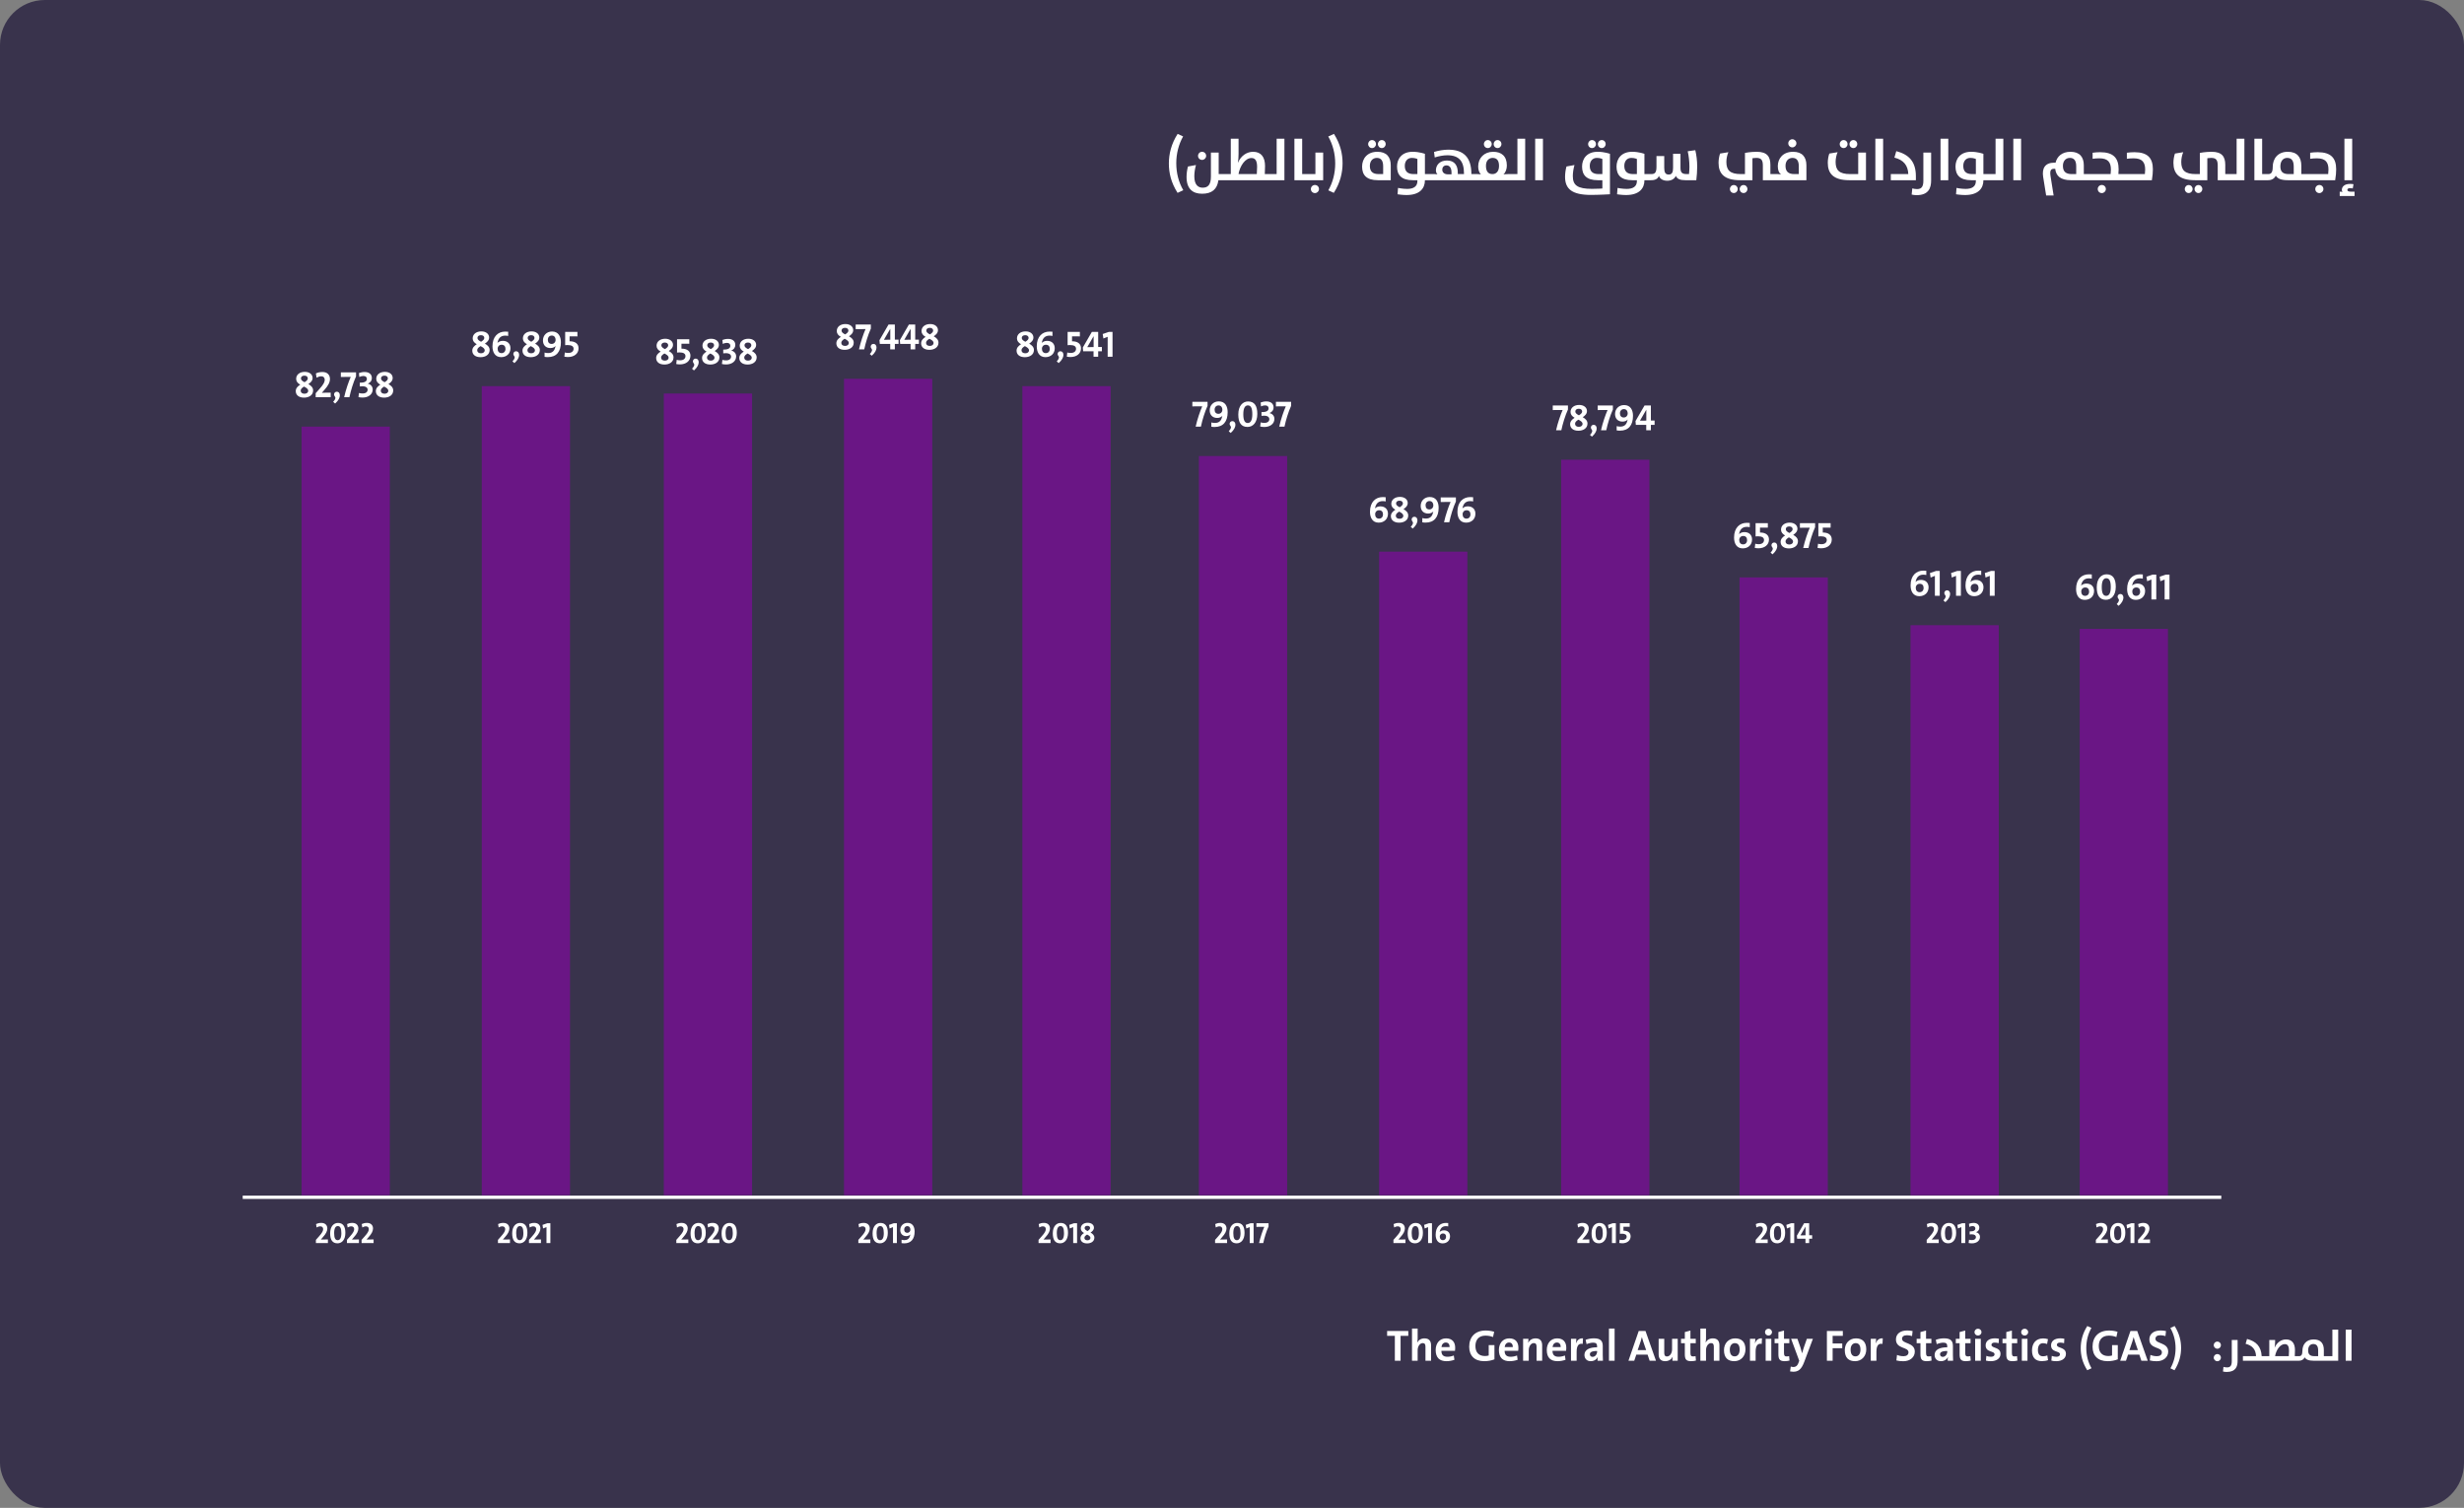 <?xml version="1.0" encoding="UTF-8"?> <svg xmlns="http://www.w3.org/2000/svg" width="670" height="410" viewBox="0 0 670 410" fill="none"><rect x="0" y="0" width="670" height="410" fill="#808080" stroke="none"/><g clip-path="url(#clip0_376_482)"><rect width="670" height="410" rx="12.191" fill="#39334C"></rect><path d="M603.904 365.752C603.904 366.292 603.472 366.736 602.932 366.736C602.392 366.736 601.948 366.292 601.948 365.752C601.948 365.224 602.392 364.78 602.932 364.78C603.472 364.78 603.904 365.224 603.904 365.752ZM603.904 369.148C603.904 369.688 603.472 370.132 602.932 370.132C602.392 370.132 601.948 369.688 601.948 369.148C601.948 368.62 602.392 368.176 602.932 368.176C603.472 368.176 603.904 368.62 603.904 369.148ZM605.474 373.048C605.102 373.048 604.766 373 604.466 372.928L604.598 371.668C604.874 371.752 605.186 371.812 605.57 371.812C606.374 371.812 606.854 371.428 606.854 370.132V364.36H608.438V370.048C608.438 371.584 607.922 373.048 605.474 373.048ZM609.884 370V368.752H613.448C613.376 366.976 612.5 365.872 610.616 365.392L611 364.072C613.46 364.72 614.84 366.076 614.984 368.752H615.764V370H609.884ZM624.038 367.108C624.038 367.648 624.026 368.212 623.99 368.752H625.094V370H615.59V368.752H617.054V364.36H618.638V364.66C618.638 365.188 618.602 365.86 618.506 366.436H618.518C619.106 365.02 620.318 364.204 621.602 364.204C623.258 364.204 624.038 365.308 624.038 367.108ZM622.418 367.288C622.418 366.16 622.13 365.476 621.278 365.476C619.994 365.476 618.926 367.072 618.626 368.752H622.358C622.394 368.272 622.418 367.72 622.418 367.288ZM629.154 370C627.738 370 627.042 369.664 626.682 369.076C626.382 369.7 625.818 370 625.098 370H624.918V368.752H625.158C625.734 368.752 626.058 368.404 626.058 367.312C626.058 365.596 627.102 364.204 629.118 364.204C631.05 364.204 631.89 365.308 631.89 367.06V368.752H632.91V370H629.154ZM630.342 368.752V367.24C630.342 365.98 629.886 365.452 629.01 365.452C628.134 365.452 627.618 366.148 627.618 367.168C627.618 368.224 628.074 368.752 629.31 368.752H630.342ZM632.723 370V368.752H634.211V361.54H635.795V370H632.723ZM637.833 370V361.54H639.417V370H637.833Z" fill="white"></path><path d="M382.94 363.232H380.84V370H379.28V363.232H377.18V361.9H382.94V363.232ZM389.129 370H387.605V366.184C387.605 365.572 387.437 365.2 386.861 365.2C386.093 365.2 385.481 366.076 385.481 367.132V370H383.945V361.24H385.481V363.808C385.481 364.168 385.457 364.66 385.373 365.02H385.397C385.745 364.36 386.429 363.916 387.353 363.916C388.697 363.916 389.129 364.768 389.129 365.812V370ZM395.685 366.448C395.685 366.676 395.673 367.048 395.625 367.312H391.941C391.941 368.368 392.433 368.92 393.585 368.92C394.149 368.92 394.749 368.8 395.313 368.572L395.481 369.736C394.833 369.976 394.053 370.12 393.321 370.12C391.437 370.12 390.381 369.172 390.381 367.072C390.381 365.284 391.437 363.916 393.213 363.916C394.953 363.916 395.685 365.032 395.685 366.448ZM394.161 366.292C394.185 365.476 393.777 365.044 393.129 365.044C392.493 365.044 392.037 365.512 391.953 366.292H394.161ZM406.362 369.616C405.558 369.94 404.562 370.12 403.59 370.12C400.926 370.12 399.498 368.608 399.498 366.196C399.498 363.568 401.07 361.78 403.998 361.78C404.838 361.78 405.642 361.924 406.29 362.128L405.978 363.556C405.366 363.304 404.658 363.172 403.902 363.172C401.982 363.172 401.19 364.456 401.19 365.992C401.19 367.708 402.09 368.716 403.77 368.716C404.154 368.716 404.49 368.668 404.802 368.572V365.752H406.362V369.616ZM412.876 366.448C412.876 366.676 412.864 367.048 412.816 367.312H409.132C409.132 368.368 409.624 368.92 410.776 368.92C411.34 368.92 411.94 368.8 412.504 368.572L412.672 369.736C412.024 369.976 411.244 370.12 410.512 370.12C408.628 370.12 407.572 369.172 407.572 367.072C407.572 365.284 408.628 363.916 410.404 363.916C412.144 363.916 412.876 365.032 412.876 366.448ZM411.352 366.292C411.376 365.476 410.968 365.044 410.32 365.044C409.684 365.044 409.228 365.512 409.144 366.292H411.352ZM419.34 370H417.816V366.184C417.816 365.572 417.648 365.2 417.072 365.2C416.304 365.2 415.692 366.076 415.692 367.12V370H414.156V364.036H415.608C415.608 364.312 415.584 364.792 415.524 365.104H415.536C415.896 364.408 416.592 363.916 417.564 363.916C418.908 363.916 419.34 364.768 419.34 365.812V370ZM425.896 366.448C425.896 366.676 425.884 367.048 425.836 367.312H422.152C422.152 368.368 422.644 368.92 423.796 368.92C424.36 368.92 424.96 368.8 425.524 368.572L425.692 369.736C425.044 369.976 424.264 370.12 423.532 370.12C421.648 370.12 420.592 369.172 420.592 367.072C420.592 365.284 421.648 363.916 423.424 363.916C425.164 363.916 425.896 365.032 425.896 366.448ZM424.372 366.292C424.396 365.476 423.988 365.044 423.34 365.044C422.704 365.044 422.248 365.512 422.164 366.292H424.372ZM430.44 363.916L430.368 365.416C429.264 365.2 428.712 365.908 428.712 367.564V370H427.176V364.036H428.628C428.628 364.336 428.592 364.816 428.52 365.236H428.544C428.832 364.48 429.408 363.82 430.44 363.916ZM435.863 370H434.399C434.399 369.652 434.411 369.304 434.459 368.992L434.447 368.98C434.159 369.652 433.427 370.12 432.539 370.12C431.459 370.12 430.835 369.388 430.835 368.416C430.835 367 432.191 366.34 434.279 366.34V366.124C434.279 365.404 434.003 365.08 433.211 365.08C432.671 365.08 431.939 365.26 431.411 365.488L431.159 364.312C431.759 364.072 432.611 363.904 433.415 363.904C435.263 363.904 435.815 364.672 435.815 366.004V368.464C435.815 368.944 435.827 369.508 435.863 370ZM434.279 367.504V367.348C432.731 367.348 432.311 367.732 432.311 368.248C432.311 368.632 432.587 368.944 433.031 368.944C433.775 368.944 434.279 368.224 434.279 367.504ZM439.036 370H437.5V361.24H439.036V370ZM450.289 370H448.561L448.009 368.344H444.937L444.373 370H442.801L445.597 361.9H447.433L450.289 370ZM447.613 367.108L446.785 364.696C446.653 364.3 446.545 363.94 446.461 363.58H446.449C446.353 363.94 446.257 364.3 446.137 364.696L445.309 367.108H447.613ZM456.196 370H454.756C454.756 369.724 454.768 369.244 454.828 368.932H454.816C454.456 369.628 453.772 370.12 452.788 370.12C451.444 370.12 451.012 369.268 451.012 368.224V364.036H452.536V367.852C452.536 368.464 452.704 368.836 453.28 368.836C454.06 368.836 454.66 367.96 454.66 366.916V364.036H456.196V370ZM461.155 369.952C460.771 370.048 460.279 370.12 459.859 370.12C458.539 370.12 458.131 369.64 458.131 368.248V365.224H457.099V364.036H458.131V362.2L459.655 361.792V364.036H461.107V365.224H459.655V367.84C459.655 368.608 459.835 368.824 460.363 368.824C460.615 368.824 460.843 368.8 461.047 368.74L461.155 369.952ZM467.539 370H466.015V366.184C466.015 365.572 465.847 365.2 465.271 365.2C464.503 365.2 463.891 366.076 463.891 367.132V370H462.355V361.24H463.891V363.808C463.891 364.168 463.867 364.66 463.783 365.02H463.807C464.155 364.36 464.839 363.916 465.763 363.916C467.107 363.916 467.539 364.768 467.539 365.812V370ZM474.623 366.904C474.623 368.776 473.351 370.12 471.575 370.12C469.883 370.12 468.779 369.244 468.779 367.12C468.779 365.26 470.015 363.916 471.827 363.916C473.531 363.916 474.623 364.852 474.623 366.904ZM473.039 366.988C473.039 365.836 472.619 365.212 471.719 365.212C471.035 365.212 470.363 365.74 470.363 366.964C470.363 368.188 470.819 368.812 471.695 368.812C472.451 368.812 473.039 368.2 473.039 366.988ZM479.108 363.916L479.036 365.416C477.932 365.2 477.38 365.908 477.38 367.564V370H475.844V364.036H477.296C477.296 364.336 477.26 364.816 477.188 365.236H477.212C477.5 364.48 478.076 363.82 479.108 363.916ZM481.837 362.224C481.837 362.728 481.405 363.148 480.877 363.148C480.349 363.148 479.929 362.74 479.929 362.224C479.929 361.708 480.349 361.288 480.877 361.288C481.405 361.288 481.837 361.696 481.837 362.224ZM481.645 370H480.109V364.036H481.645V370ZM486.597 369.952C486.213 370.048 485.721 370.12 485.301 370.12C483.981 370.12 483.573 369.64 483.573 368.248V365.224H482.541V364.036H483.573V362.2L485.097 361.792V364.036H486.549V365.224H485.097V367.84C485.097 368.608 485.277 368.824 485.805 368.824C486.057 368.824 486.285 368.8 486.489 368.74L486.597 369.952ZM492.957 364.036L490.593 370.336C489.813 372.4 488.973 372.988 487.593 372.988C487.341 372.988 486.981 372.952 486.753 372.904L486.933 371.584C487.161 371.656 487.437 371.704 487.689 371.704C488.193 371.704 488.721 371.464 489.045 370.528L489.237 370L487.029 364.036H488.745L489.549 366.316C489.717 366.832 489.885 367.42 490.017 367.96H490.029C490.161 367.42 490.413 366.616 490.605 366.064L491.313 364.036H492.957ZM501.094 363.232H498.322V365.308H500.938V366.592H498.322V370H496.762V361.9H501.094V363.232ZM507.47 366.904C507.47 368.776 506.198 370.12 504.422 370.12C502.73 370.12 501.626 369.244 501.626 367.12C501.626 365.26 502.862 363.916 504.674 363.916C506.378 363.916 507.47 364.852 507.47 366.904ZM505.886 366.988C505.886 365.836 505.466 365.212 504.566 365.212C503.882 365.212 503.21 365.74 503.21 366.964C503.21 368.188 503.666 368.812 504.542 368.812C505.298 368.812 505.886 368.2 505.886 366.988ZM511.955 363.916L511.883 365.416C510.779 365.2 510.227 365.908 510.227 367.564V370H508.691V364.036H510.143C510.143 364.336 510.107 364.816 510.035 365.236H510.059C510.347 364.48 510.923 363.82 511.955 363.916ZM520.663 367.516C520.663 369.016 519.403 370.132 517.531 370.132C516.811 370.132 516.199 370.06 515.659 369.916L515.827 368.416C516.343 368.632 516.943 368.764 517.591 368.764C518.323 368.764 518.947 368.464 518.947 367.708C518.947 366.16 515.539 366.868 515.539 364.204C515.539 362.764 516.643 361.768 518.599 361.768C519.043 361.768 519.607 361.828 520.063 361.924L519.919 363.292C519.475 363.148 519.007 363.064 518.527 363.064C517.615 363.064 517.195 363.46 517.195 364.036C517.195 365.476 520.663 364.948 520.663 367.516ZM525.222 369.952C524.838 370.048 524.346 370.12 523.926 370.12C522.606 370.12 522.198 369.64 522.198 368.248V365.224H521.166V364.036H522.198V362.2L523.722 361.792V364.036H525.174V365.224H523.722V367.84C523.722 368.608 523.902 368.824 524.43 368.824C524.682 368.824 524.91 368.8 525.114 368.74L525.222 369.952ZM531.078 370H529.614C529.614 369.652 529.626 369.304 529.674 368.992L529.662 368.98C529.374 369.652 528.642 370.12 527.754 370.12C526.674 370.12 526.05 369.388 526.05 368.416C526.05 367 527.406 366.34 529.494 366.34V366.124C529.494 365.404 529.218 365.08 528.426 365.08C527.886 365.08 527.154 365.26 526.626 365.488L526.374 364.312C526.974 364.072 527.826 363.904 528.63 363.904C530.478 363.904 531.03 364.672 531.03 366.004V368.464C531.03 368.944 531.042 369.508 531.078 370ZM529.494 367.504V367.348C527.946 367.348 527.526 367.732 527.526 368.248C527.526 368.632 527.802 368.944 528.246 368.944C528.99 368.944 529.494 368.224 529.494 367.504ZM535.874 369.952C535.49 370.048 534.998 370.12 534.578 370.12C533.258 370.12 532.85 369.64 532.85 368.248V365.224H531.818V364.036H532.85V362.2L534.374 361.792V364.036H535.826V365.224H534.374V367.84C534.374 368.608 534.554 368.824 535.082 368.824C535.334 368.824 535.562 368.8 535.766 368.74L535.874 369.952ZM538.802 362.224C538.802 362.728 538.37 363.148 537.842 363.148C537.314 363.148 536.894 362.74 536.894 362.224C536.894 361.708 537.314 361.288 537.842 361.288C538.37 361.288 538.802 361.696 538.802 362.224ZM538.61 370H537.074V364.036H538.61V370ZM543.97 368.14C543.97 369.328 542.926 370.12 541.342 370.12C540.874 370.12 540.394 370.072 540.01 369.964L540.118 368.68C540.478 368.836 540.946 368.92 541.39 368.92C541.966 368.92 542.35 368.668 542.35 368.272C542.35 367.216 539.926 367.84 539.926 365.812C539.926 364.756 540.73 363.904 542.458 363.904C542.794 363.904 543.202 363.952 543.538 364.024L543.466 365.224C543.142 365.128 542.758 365.068 542.386 365.068C541.786 365.068 541.51 365.308 541.51 365.68C541.51 366.688 543.97 366.184 543.97 368.14ZM548.566 369.952C548.182 370.048 547.69 370.12 547.27 370.12C545.95 370.12 545.542 369.64 545.542 368.248V365.224H544.51V364.036H545.542V362.2L547.066 361.792V364.036H548.518V365.224H547.066V367.84C547.066 368.608 547.246 368.824 547.774 368.824C548.026 368.824 548.254 368.8 548.458 368.74L548.566 369.952ZM551.494 362.224C551.494 362.728 551.062 363.148 550.534 363.148C550.006 363.148 549.586 362.74 549.586 362.224C549.586 361.708 550.006 361.288 550.534 361.288C551.062 361.288 551.494 361.696 551.494 362.224ZM551.302 370H549.766V364.036H551.302V370ZM556.901 369.832C556.433 370.012 555.797 370.108 555.221 370.108C553.565 370.108 552.533 369.244 552.533 367.216C552.533 365.356 553.505 363.928 555.569 363.928C556.025 363.928 556.493 364 556.877 364.132L556.637 365.452C556.313 365.32 555.917 365.224 555.521 365.224C554.609 365.224 554.141 365.956 554.141 367.06C554.141 368.08 554.513 368.788 555.533 368.788C555.941 368.788 556.349 368.704 556.697 368.548L556.901 369.832ZM561.759 368.14C561.759 369.328 560.715 370.12 559.131 370.12C558.663 370.12 558.183 370.072 557.799 369.964L557.907 368.68C558.267 368.836 558.735 368.92 559.179 368.92C559.755 368.92 560.139 368.668 560.139 368.272C560.139 367.216 557.715 367.84 557.715 365.812C557.715 364.756 558.519 363.904 560.247 363.904C560.583 363.904 560.991 363.952 561.327 364.024L561.255 365.224C560.931 365.128 560.547 365.068 560.175 365.068C559.575 365.068 559.299 365.308 559.299 365.68C559.299 366.688 561.759 366.184 561.759 368.14ZM568.72 372.04L567.556 372.58C566.212 370.468 565.78 368.5 565.78 366.58C565.78 364.696 566.248 362.62 567.568 360.556L568.684 361.072C567.784 362.68 567.292 364.564 567.292 366.52C567.292 368.548 567.772 370.396 568.72 372.04ZM575.862 369.616C575.058 369.94 574.062 370.12 573.09 370.12C570.426 370.12 568.998 368.608 568.998 366.196C568.998 363.568 570.57 361.78 573.498 361.78C574.338 361.78 575.142 361.924 575.79 362.128L575.478 363.556C574.866 363.304 574.158 363.172 573.402 363.172C571.482 363.172 570.69 364.456 570.69 365.992C570.69 367.708 571.59 368.716 573.27 368.716C573.654 368.716 573.99 368.668 574.302 368.572V365.752H575.862V369.616ZM584 370H582.272L581.72 368.344H578.648L578.084 370H576.512L579.308 361.9H581.144L584 370ZM581.324 367.108L580.496 364.696C580.364 364.3 580.256 363.94 580.172 363.58H580.16C580.064 363.94 579.968 364.3 579.848 364.696L579.02 367.108H581.324ZM589.569 367.516C589.569 369.016 588.309 370.132 586.437 370.132C585.717 370.132 585.105 370.06 584.565 369.916L584.733 368.416C585.249 368.632 585.849 368.764 586.497 368.764C587.229 368.764 587.853 368.464 587.853 367.708C587.853 366.16 584.445 366.868 584.445 364.204C584.445 362.764 585.549 361.768 587.505 361.768C587.949 361.768 588.513 361.828 588.969 361.924L588.825 363.292C588.381 363.148 587.913 363.064 587.433 363.064C586.521 363.064 586.101 363.46 586.101 364.036C586.101 365.476 589.569 364.948 589.569 367.516ZM593.072 366.544C593.072 368.44 592.604 370.516 591.284 372.58L590.168 372.064C591.08 370.456 591.572 368.572 591.572 366.604C591.572 364.576 591.08 362.728 590.156 361.084L591.32 360.556C592.64 362.668 593.072 364.624 593.072 366.544Z" fill="white"></path><path d="M321.752 51.72L320.2 52.44C318.408 49.624 317.832 47 317.832 44.44C317.832 41.928 318.456 39.16 320.216 36.408L321.704 37.096C320.504 39.24 319.848 41.752 319.848 44.36C319.848 47.064 320.488 49.528 321.752 51.72ZM331.379 41.48V47.336H332.963V49H331.299C330.979 51.448 329.539 52.68 326.867 52.68C324.307 52.68 322.643 51.336 322.643 48.136C322.643 47.208 322.771 46.2 323.027 45.272L325.203 44.872C324.915 45.896 324.755 46.968 324.755 47.944C324.755 50.392 325.907 51.032 327.027 51.032C328.419 51.032 329.267 50.296 329.267 47.992V41.48H331.379ZM326.867 43.48C326.259 43.48 325.763 43 325.763 42.376C325.763 41.768 326.259 41.272 326.867 41.272C327.475 41.272 327.971 41.768 327.971 42.376C327.971 42.984 327.475 43.48 326.867 43.48ZM332.719 49V47.336H334.671V37.72H336.783V41.88C336.783 42.584 336.735 43.48 336.607 44.248H336.623C337.407 42.36 339.023 41.272 340.735 41.272C342.943 41.272 343.983 42.744 343.983 45.144C343.983 45.864 343.967 46.616 343.919 47.336H345.391V49H332.719ZM336.767 47.336H341.743C341.791 46.696 341.823 45.96 341.823 45.384C341.823 43.88 341.439 42.968 340.303 42.968C338.591 42.968 337.167 45.096 336.767 47.336ZM345.156 49V47.336H347.14V37.72H349.252V49H345.156ZM351.969 49V37.72H354.081V47.336H355.681V49H351.969ZM355.438 49V47.336H357.678V41.48H359.79V49H355.438ZM357.549 52.504C356.942 52.504 356.446 52.024 356.446 51.4C356.446 50.792 356.942 50.296 357.549 50.296C358.158 50.296 358.654 50.776 358.654 51.4C358.654 52.008 358.158 52.504 357.549 52.504ZM365.065 44.392C365.065 46.92 364.441 49.688 362.681 52.44L361.193 51.752C362.409 49.608 363.065 47.096 363.065 44.472C363.065 41.768 362.409 39.304 361.177 37.112L362.729 36.408C364.489 39.224 365.065 41.832 365.065 44.392ZM378.166 49H374.662C371.542 49 370.374 47.56 370.374 45.304C370.374 43.128 371.766 41.272 374.55 41.272C377.046 41.272 378.166 42.712 378.166 44.952V49ZM376.102 47.336V45.208C376.102 43.608 375.462 42.936 374.39 42.936C373.19 42.936 372.486 43.848 372.486 45.096C372.486 46.6 373.222 47.336 374.886 47.336H376.102ZM375.734 40.264C375.142 40.264 374.678 39.784 374.678 39.176C374.678 38.584 375.142 38.088 375.734 38.088C376.326 38.088 376.79 38.568 376.79 39.176C376.79 39.768 376.326 40.264 375.734 40.264ZM373.078 40.264C372.486 40.264 372.022 39.784 372.022 39.176C372.022 38.584 372.486 38.088 373.078 38.088C373.686 38.088 374.15 38.568 374.15 39.176C374.15 39.768 373.686 40.264 373.078 40.264ZM382.45 53.032C381.25 53.032 380.018 52.824 380.018 52.824L380.146 51.096C380.146 51.096 381.394 51.368 382.642 51.368C384.306 51.368 385.41 50.744 385.41 49.24V49H384.162C381.042 49 379.874 47.56 379.874 45.288C379.874 43.192 381.17 41.272 384.114 41.272C386.002 41.272 387.458 41.832 387.458 41.832V47.336H389.042V49H387.458V49.032C387.458 51.24 386.034 53.032 382.45 53.032ZM385.41 47.336V43.224C385.41 43.224 384.802 42.936 383.89 42.936C382.69 42.936 381.986 43.848 381.986 45.096C381.986 46.552 382.706 47.336 384.386 47.336H385.41ZM401.293 49H388.781V47.336H390.141C390.573 47.336 390.861 47.416 390.861 47.416C390.861 47.416 390.445 47 390.445 46.344C390.445 44.824 391.549 43.64 393.469 43.64C395.565 43.64 396.397 45.064 396.397 46.92V47.336H398.077V47.144C398.077 43.832 396.733 42.216 393.549 42.216C392.461 42.216 391.149 42.472 390.125 42.808L389.933 41.32C391.069 40.952 392.541 40.696 393.805 40.696C397.805 40.696 400.093 42.616 400.093 47.288V47.336H401.293V49ZM394.685 47.4V46.904C394.685 45.768 394.253 44.968 393.325 44.968C392.589 44.968 392.173 45.48 392.173 46.12C392.173 46.952 392.845 47.4 393.677 47.4H394.685ZM407.207 40.264C406.615 40.264 406.151 39.784 406.151 39.176C406.151 38.584 406.615 38.088 407.207 38.088C407.799 38.088 408.263 38.568 408.263 39.176C408.263 39.768 407.799 40.264 407.207 40.264ZM404.551 40.264C403.959 40.264 403.495 39.784 403.495 39.176C403.495 38.584 403.959 38.088 404.551 38.088C405.159 38.088 405.623 38.568 405.623 39.176C405.623 39.768 405.159 40.264 404.551 40.264ZM401.031 49V47.336H401.703C402.199 47.336 402.679 47.416 402.679 47.416C402.199 46.92 401.943 46.168 401.943 45.256C401.943 42.952 403.591 41.272 406.007 41.272C408.279 41.272 409.735 42.456 409.735 45C409.735 45.928 409.415 46.904 408.807 47.416C408.807 47.416 409.479 47.336 410.023 47.336H410.871V49H401.031ZM405.831 47.336C406.839 47.336 407.607 46.6 407.607 45.112C407.607 43.704 407.063 42.936 405.863 42.936C404.951 42.936 404.055 43.576 404.055 45.08C404.055 46.584 404.647 47.336 405.831 47.336ZM410.625 49V47.336H412.609V37.72H414.721V49H410.625ZM417.438 49V37.72H419.55V49H417.438ZM437.773 41.832V52.824C437.773 52.824 434.669 53 432.605 53C427.549 53 425.565 51.432 425.565 48.104C425.565 47.208 425.693 46.2 425.949 45.272L428.125 44.872C427.837 45.896 427.677 46.968 427.677 47.896C427.677 50.36 428.924 51.352 432.909 51.352C434.317 51.352 435.709 51.256 435.709 51.256V49H434.461C431.341 49 430.189 47.56 430.189 45.288C430.189 43.192 431.469 41.272 434.413 41.272C436.317 41.272 437.773 41.832 437.773 41.832ZM435.709 47.336V43.224C435.709 43.224 435.101 42.936 434.205 42.936C433.005 42.936 432.285 43.848 432.285 45.096C432.285 46.552 433.021 47.336 434.685 47.336H435.709ZM435.549 40.264C434.957 40.264 434.493 39.784 434.493 39.176C434.493 38.584 434.957 38.088 435.549 38.088C436.141 38.088 436.605 38.568 436.605 39.176C436.605 39.768 436.141 40.264 435.549 40.264ZM432.892 40.264C432.301 40.264 431.837 39.784 431.837 39.176C431.837 38.584 432.301 38.088 432.892 38.088C433.501 38.088 433.965 38.568 433.965 39.176C433.965 39.768 433.501 40.264 432.892 40.264ZM442.137 53.032C440.937 53.032 439.705 52.824 439.705 52.824L439.833 51.096C439.833 51.096 441.081 51.368 442.329 51.368C443.993 51.368 445.097 50.744 445.097 49.24V49H443.849C440.729 49 439.561 47.56 439.561 45.288C439.561 43.192 440.857 41.272 443.801 41.272C445.689 41.272 447.145 41.832 447.145 41.832V47.336H448.729V49H447.145V49.032C447.145 51.24 445.721 53.032 442.137 53.032ZM445.097 47.336V43.224C445.097 43.224 444.489 42.936 443.577 42.936C442.377 42.936 441.673 43.848 441.673 45.096C441.673 46.552 442.393 47.336 444.073 47.336H445.097ZM448.469 49V47.336H448.981C450.021 47.336 450.421 46.92 450.421 45.336V42.44H452.533V45.608C452.533 46.808 452.805 47.464 453.749 47.464C454.677 47.464 454.933 46.776 454.933 45.624V41.8H456.949V45.56C456.949 46.888 457.301 47.336 458.709 47.336H459.269C459.333 46.696 459.381 45.912 459.381 45.416C459.381 43.816 459.189 42.344 458.917 41.128L460.981 40.84C461.285 42.12 461.493 43.688 461.493 45.272C461.493 46.44 461.397 47.864 461.253 49H458.277C456.885 49 456.037 48.68 455.685 47.816C455.301 48.712 454.373 49.144 453.365 49.144C452.197 49.144 451.365 48.648 451.093 47.816C450.805 48.584 450.149 49 448.965 49H448.469ZM476.516 49H473.172C468.82 49 467.3 47.192 467.3 44.264C467.3 43.4 467.476 42.408 467.716 41.752L469.972 41.384C469.636 42.12 469.428 43.176 469.428 44.024C469.428 46.28 470.404 47.336 473.396 47.336H474.484V41.576C474.484 41.576 475.972 41.272 477.7 41.272C480.516 41.272 481.396 42.616 481.396 44.808V47.336H482.74V49H479.348V45.032C479.348 43.496 478.9 42.936 477.572 42.936C477.044 42.936 476.516 43.032 476.516 43.032V49ZM475.156 51.4C475.156 51.992 474.692 52.488 474.1 52.488C473.508 52.488 473.044 52.008 473.044 51.4C473.044 50.808 473.508 50.312 474.1 50.312C474.692 50.312 475.156 50.792 475.156 51.4ZM472.516 51.4C472.516 51.992 472.052 52.488 471.444 52.488C470.852 52.488 470.388 52.008 470.388 51.4C470.388 50.808 470.852 50.312 471.444 50.312C472.052 50.312 472.516 50.792 472.516 51.4ZM487.364 40.072C486.756 40.072 486.26 39.592 486.26 38.968C486.26 38.36 486.756 37.864 487.364 37.864C487.972 37.864 488.468 38.36 488.468 38.968C488.468 39.576 487.972 40.072 487.364 40.072ZM491.188 49H482.5V47.336H483.412C483.972 47.336 484.308 47.448 484.308 47.448C483.716 47.016 483.412 46.296 483.412 45.16C483.412 43.128 484.788 41.272 487.572 41.272C490.068 41.272 491.188 42.712 491.188 44.952V49ZM489.124 47.336V45.208C489.124 43.608 488.484 42.936 487.412 42.936C486.212 42.936 485.508 43.848 485.508 45.096C485.508 46.6 486.244 47.336 487.908 47.336H489.124ZM507.387 49H502.875C498.523 49 497.003 47.192 497.003 44.264C497.003 43.4 497.179 42.408 497.419 41.752L499.675 41.384C499.339 42.12 499.131 43.176 499.131 44.024C499.131 46.28 500.107 47.336 503.099 47.336H505.275V41.48H507.387V49ZM503.963 40.264C503.371 40.264 502.907 39.784 502.907 39.176C502.907 38.584 503.371 38.088 503.963 38.088C504.555 38.088 505.019 38.568 505.019 39.176C505.019 39.768 504.555 40.264 503.963 40.264ZM501.307 40.264C500.715 40.264 500.251 39.784 500.251 39.176C500.251 38.584 500.715 38.088 501.307 38.088C501.915 38.088 502.379 38.568 502.379 39.176C502.379 39.768 501.915 40.264 501.307 40.264ZM509.938 49V37.72H512.05V49H509.938ZM514.142 49V47.336H518.894C518.798 44.968 517.63 43.496 515.118 42.856L515.63 41.096C519.102 42.008 520.958 43.976 520.958 47.944V49H514.142ZM521.153 53.064C520.657 53.064 520.209 53 519.809 52.904L519.985 51.224C520.353 51.336 520.769 51.416 521.281 51.416C522.353 51.416 522.993 50.904 522.993 49.176V41.48H525.105V49.064C525.105 51.112 524.417 53.064 521.153 53.064ZM527.657 49V37.72H529.769V49H527.657ZM534.309 53.032C533.109 53.032 531.877 52.824 531.877 52.824L532.005 51.096C532.005 51.096 533.253 51.368 534.501 51.368C536.165 51.368 537.269 50.744 537.269 49.24V49H536.021C532.901 49 531.733 47.56 531.733 45.288C531.733 43.192 533.029 41.272 535.973 41.272C537.861 41.272 539.317 41.832 539.317 41.832V47.336H540.901V49H539.317V49.032C539.317 51.24 537.893 53.032 534.309 53.032ZM537.269 47.336V43.224C537.269 43.224 536.661 42.936 535.749 42.936C534.549 42.936 533.845 43.848 533.845 45.096C533.845 46.552 534.565 47.336 536.245 47.336H537.269ZM540.641 49V47.336H542.625V37.72H544.737V49H540.641ZM547.454 49V37.72H549.566V49H547.454ZM563.116 49C560.268 49 559.052 47.816 558.844 45.896H558.524C557.612 45.896 557.34 46.424 557.58 47.928L558.412 53.16H556.38L555.564 48.088C555.212 45.816 556.028 44.232 558.588 44.232H558.94C559.34 42.552 560.684 41.272 563.004 41.272C565.5 41.272 566.62 42.712 566.62 44.952V47.336H567.964V49H563.116ZM564.556 47.336V45.208C564.556 43.608 563.916 42.936 562.844 42.936C561.644 42.936 560.94 43.848 560.94 45.096C560.94 46.6 561.676 47.336 563.34 47.336H564.556ZM567.719 49V47.336H573.911C573.959 46.952 573.991 46.52 573.991 46.12C573.991 44.088 573.159 43.048 570.855 43.048C570.199 43.048 569.607 43.096 569.015 43.176V41.528C569.639 41.448 570.375 41.384 571.063 41.384C574.663 41.384 576.087 42.968 576.087 46.04C576.087 46.424 576.071 46.872 576.023 47.336H577.271V49H567.719ZM571.511 52.504C570.903 52.504 570.407 52.024 570.407 51.4C570.407 50.792 570.903 50.296 571.511 50.296C572.119 50.296 572.615 50.776 572.615 51.4C572.615 52.008 572.119 52.504 571.511 52.504ZM577.031 49V47.336H583.223C583.271 46.952 583.303 46.52 583.303 46.12C583.303 44.088 582.471 43.048 580.167 43.048C579.511 43.048 578.919 43.096 578.327 43.176V41.528C578.951 41.448 579.687 41.384 580.375 41.384C583.975 41.384 585.399 42.968 585.399 46.04C585.399 46.84 585.319 47.848 585.127 49H577.031ZM600.204 49H596.86C592.508 49 590.988 47.192 590.988 44.264C590.988 43.4 591.164 42.408 591.404 41.752L593.66 41.384C593.324 42.12 593.116 43.176 593.116 44.024C593.116 46.28 594.092 47.336 597.084 47.336H598.172V41.576C598.172 41.576 599.66 41.272 601.388 41.272C604.204 41.272 605.084 42.616 605.084 44.808V47.336H606.428V49H603.036V45.032C603.036 43.496 602.588 42.936 601.26 42.936C600.732 42.936 600.204 43.032 600.204 43.032V49ZM598.844 51.4C598.844 51.992 598.38 52.488 597.788 52.488C597.196 52.488 596.732 52.008 596.732 51.4C596.732 50.808 597.196 50.312 597.788 50.312C598.38 50.312 598.844 50.792 598.844 51.4ZM596.204 51.4C596.204 51.992 595.74 52.488 595.132 52.488C594.54 52.488 594.076 52.008 594.076 51.4C594.076 50.808 594.54 50.312 595.132 50.312C595.74 50.312 596.204 50.792 596.204 51.4ZM606.188 49V47.336H608.172V37.72H610.284V49H606.188ZM613.001 49V37.72H615.113V47.336H616.713V49H613.001ZM622.117 49C620.229 49 619.301 48.552 618.821 47.768C618.421 48.6 617.669 49 616.709 49H616.469V47.336H616.789C617.557 47.336 617.989 46.872 617.989 45.416C617.989 43.128 619.381 41.272 622.069 41.272C624.645 41.272 625.765 42.744 625.765 45.08V47.336H627.125V49H622.117ZM623.701 47.336V45.32C623.701 43.64 623.093 42.936 621.925 42.936C620.757 42.936 620.069 43.864 620.069 45.224C620.069 46.632 620.677 47.336 622.325 47.336H623.701ZM626.875 49V47.336H633.067C633.115 46.952 633.147 46.52 633.147 46.12C633.147 44.088 632.315 43.048 630.011 43.048C629.355 43.048 628.763 43.096 628.171 43.176V41.528C628.795 41.448 629.531 41.384 630.219 41.384C633.819 41.384 635.243 42.968 635.243 46.04C635.243 46.84 635.163 47.848 634.971 49H626.875ZM630.667 52.504C630.059 52.504 629.563 52.024 629.563 51.4C629.563 50.792 630.059 50.296 630.667 50.296C631.275 50.296 631.771 50.776 631.771 51.4C631.771 52.008 631.275 52.504 630.667 52.504ZM637.485 49V37.72H639.597V49H637.485ZM636.205 53.288V52.12C636.493 52.12 636.781 52.136 636.989 52.184C636.877 52.088 636.781 51.896 636.781 51.656C636.781 50.792 637.453 50.008 639.005 50.008C639.421 50.008 639.837 50.056 639.949 50.088L639.757 51.24C639.645 51.224 639.325 51.16 638.989 51.16C638.541 51.16 638.285 51.352 638.285 51.624C638.285 51.944 638.557 52.12 639.293 52.12H640.237V53.288H636.205Z" fill="white"></path><line x1="66" y1="325.546" x2="604" y2="325.546" stroke="white" stroke-width="0.909"></line><path d="M85.14 106.17C85.14 107.46 83.99 108.12 82.67 108.12C81.25 108.12 80.42 107.41 80.42 106.34C80.42 105.56 80.98 105.01 81.64 104.6C80.95 104.21 80.53 103.7 80.53 103.02C80.53 101.85 81.52 101.11 82.88 101.11C84.17 101.11 85 101.82 85 102.77C85 103.53 84.47 104.02 83.85 104.44C84.58 104.85 85.14 105.37 85.14 106.17ZM83.69 102.88C83.69 102.49 83.4 102.14 82.78 102.14C82.17 102.14 81.83 102.45 81.83 102.89C81.83 103.33 82.2 103.61 82.81 103.93C83.4 103.56 83.69 103.26 83.69 102.88ZM83.8 106.26C83.8 105.73 83.27 105.42 82.67 105.11C82.17 105.43 81.76 105.74 81.76 106.22C81.76 106.73 82.14 107.06 82.79 107.06C83.36 107.06 83.8 106.76 83.8 106.26ZM89.922 108H85.842V106.92L86.852 105.78C88.032 104.49 88.302 103.81 88.302 103.26C88.302 102.73 87.982 102.32 87.332 102.32C86.902 102.32 86.432 102.49 86.082 102.7L85.892 101.54C86.342 101.32 86.922 101.15 87.682 101.15C89.052 101.15 89.722 101.99 89.722 103.04C89.722 103.92 89.282 104.84 88.132 106.1L87.532 106.8V106.81C88.232 106.77 89.012 106.77 89.922 106.77V108ZM91.602 106.51C92.542 106.51 92.982 108.1 91.122 109.73L90.592 109.26C91.282 108.53 91.322 108.1 91.002 107.72C90.632 107.28 90.902 106.51 91.602 106.51ZM96.811 102.35C96.051 104.03 95.371 106.25 95.011 108H93.581C94.011 106.04 94.821 103.7 95.371 102.48C94.991 102.49 93.481 102.5 92.681 102.5V101.25H96.811V102.35ZM101.341 105.9C101.341 107.21 100.201 108.1 98.601 108.1C98.191 108.1 97.751 108.05 97.471 107.97L97.611 106.85C97.881 106.95 98.241 106.99 98.631 106.99C99.471 106.99 99.961 106.56 99.961 105.98C99.961 105.44 99.531 105.03 98.531 105.03C98.241 105.03 98.021 105.05 97.831 105.08V104.05C99.271 104.09 99.761 103.62 99.761 103.03C99.761 102.56 99.451 102.23 98.811 102.23C98.421 102.23 98.051 102.34 97.701 102.51L97.601 101.44C98.021 101.27 98.591 101.15 99.151 101.15C100.441 101.15 101.111 101.84 101.111 102.77C101.111 103.51 100.681 104.06 100.031 104.3L100.021 104.32C100.841 104.52 101.341 105.13 101.341 105.9ZM106.917 106.17C106.917 107.46 105.767 108.12 104.447 108.12C103.027 108.12 102.197 107.41 102.197 106.34C102.197 105.56 102.757 105.01 103.417 104.6C102.727 104.21 102.307 103.7 102.307 103.02C102.307 101.85 103.297 101.11 104.657 101.11C105.947 101.11 106.777 101.82 106.777 102.77C106.777 103.53 106.247 104.02 105.627 104.44C106.357 104.85 106.917 105.37 106.917 106.17ZM105.467 102.88C105.467 102.49 105.177 102.14 104.557 102.14C103.947 102.14 103.607 102.45 103.607 102.89C103.607 103.33 103.977 103.61 104.587 103.93C105.177 103.56 105.467 103.26 105.467 102.88ZM105.577 106.26C105.577 105.73 105.047 105.42 104.447 105.11C103.947 105.43 103.537 105.74 103.537 106.22C103.537 106.73 103.917 107.06 104.567 107.06C105.137 107.06 105.577 106.76 105.577 106.26Z" fill="white"></path><rect x="82" y="116" width="24" height="209" fill="#6A1685"></rect><path d="M89.164 338H85.9V337.136L86.708 336.224C87.652 335.192 87.868 334.648 87.868 334.208C87.868 333.784 87.612 333.456 87.092 333.456C86.748 333.456 86.372 333.592 86.092 333.76L85.94 332.832C86.3 332.656 86.764 332.52 87.372 332.52C88.468 332.52 89.004 333.192 89.004 334.032C89.004 334.736 88.652 335.472 87.732 336.48L87.252 337.04V337.048C87.812 337.016 88.436 337.016 89.164 337.016V338ZM93.908 335.24C93.908 337.16 92.916 338.072 91.772 338.072C90.396 338.072 89.772 337.128 89.772 335.36C89.772 333.448 90.764 332.528 91.908 332.528C93.284 332.528 93.908 333.48 93.908 335.24ZM92.82 335.312C92.82 333.96 92.5 333.384 91.852 333.384C91.284 333.384 90.86 333.896 90.86 335.296C90.86 336.64 91.18 337.216 91.828 337.216C92.396 337.216 92.82 336.704 92.82 335.312ZM97.602 338H94.338V337.136L95.145 336.224C96.09 335.192 96.305 334.648 96.305 334.208C96.305 333.784 96.049 333.456 95.529 333.456C95.186 333.456 94.809 333.592 94.529 333.76L94.377 332.832C94.737 332.656 95.201 332.52 95.809 332.52C96.906 332.52 97.442 333.192 97.442 334.032C97.442 334.736 97.09 335.472 96.169 336.48L95.689 337.04V337.048C96.249 337.016 96.874 337.016 97.602 337.016V338ZM101.586 338H98.322V337.136L99.13 336.224C100.074 335.192 100.29 334.648 100.29 334.208C100.29 333.784 100.034 333.456 99.514 333.456C99.17 333.456 98.794 333.592 98.514 333.76L98.362 332.832C98.722 332.656 99.186 332.52 99.794 332.52C100.89 332.52 101.426 333.192 101.426 334.032C101.426 334.736 101.074 335.472 100.154 336.48L99.674 337.04V337.048C100.234 337.016 100.858 337.016 101.586 337.016V338Z" fill="white"></path><path d="M133.14 95.17C133.14 96.46 131.99 97.12 130.67 97.12C129.25 97.12 128.42 96.41 128.42 95.34C128.42 94.56 128.98 94.01 129.64 93.6C128.95 93.21 128.53 92.7 128.53 92.02C128.53 90.85 129.52 90.11 130.88 90.11C132.17 90.11 133 90.82 133 91.77C133 92.53 132.47 93.02 131.85 93.44C132.58 93.85 133.14 94.37 133.14 95.17ZM131.69 91.88C131.69 91.49 131.4 91.14 130.78 91.14C130.17 91.14 129.83 91.45 129.83 91.89C129.83 92.33 130.2 92.61 130.81 92.93C131.4 92.56 131.69 92.26 131.69 91.88ZM131.8 95.26C131.8 94.73 131.27 94.42 130.67 94.11C130.17 94.43 129.76 94.74 129.76 95.22C129.76 95.73 130.14 96.06 130.79 96.06C131.36 96.06 131.8 95.76 131.8 95.26ZM138.801 94.69C138.801 96.14 137.761 97.11 136.261 97.11C134.591 97.11 133.911 95.75 133.911 94.17C133.911 91.48 135.441 90.16 137.391 90.16C137.721 90.16 137.991 90.17 138.181 90.2V91.35C137.901 91.28 137.651 91.26 137.371 91.26C136.371 91.26 135.641 91.75 135.351 92.88C135.321 93.01 135.291 93.14 135.271 93.22L135.281 93.23C135.591 92.92 136.081 92.68 136.731 92.68C138.021 92.68 138.801 93.49 138.801 94.69ZM137.451 94.87C137.451 94.18 137.091 93.74 136.401 93.74C135.731 93.74 135.311 94.23 135.311 94.79C135.311 95.54 135.691 96.02 136.371 96.02C137.031 96.02 137.451 95.55 137.451 94.87ZM140.354 95.51C141.294 95.51 141.734 97.1 139.874 98.73L139.344 98.26C140.034 97.53 140.074 97.1 139.754 96.72C139.384 96.28 139.654 95.51 140.354 95.51ZM146.792 95.17C146.792 96.46 145.642 97.12 144.322 97.12C142.902 97.12 142.072 96.41 142.072 95.34C142.072 94.56 142.632 94.01 143.292 93.6C142.602 93.21 142.182 92.7 142.182 92.02C142.182 90.85 143.172 90.11 144.532 90.11C145.822 90.11 146.652 90.82 146.652 91.77C146.652 92.53 146.122 93.02 145.502 93.44C146.232 93.85 146.792 94.37 146.792 95.17ZM145.342 91.88C145.342 91.49 145.052 91.14 144.432 91.14C143.822 91.14 143.482 91.45 143.482 91.89C143.482 92.33 143.852 92.61 144.462 92.93C145.052 92.56 145.342 92.26 145.342 91.88ZM145.452 95.26C145.452 94.73 144.922 94.42 144.322 94.11C143.822 94.43 143.412 94.74 143.412 95.22C143.412 95.73 143.792 96.06 144.442 96.06C145.012 96.06 145.452 95.76 145.452 95.26ZM152.519 93.07C152.519 95.63 151.299 97.1 148.979 97.1C148.669 97.1 148.359 97.08 148.079 97.03V95.87C148.419 95.97 148.789 96 149.079 96C150.049 96 150.689 95.52 150.939 94.57C150.999 94.4 151.029 94.22 151.069 94.09L151.059 94.08C150.809 94.39 150.319 94.64 149.669 94.64C148.419 94.64 147.639 93.83 147.639 92.57C147.639 91.18 148.659 90.14 150.109 90.14C151.859 90.14 152.519 91.52 152.519 93.07ZM151.079 92.49C151.079 91.69 150.679 91.24 150.039 91.24C149.409 91.24 148.969 91.7 148.969 92.4C148.969 93.07 149.329 93.52 150.009 93.52C150.669 93.52 151.079 92.98 151.079 92.49ZM157.319 94.71C157.319 96.15 156.129 97.08 154.459 97.08C154.129 97.08 153.729 97.04 153.459 96.98L153.589 95.84C153.839 95.93 154.179 95.97 154.529 95.97C155.439 95.97 155.969 95.51 155.969 94.84C155.969 94.18 155.449 93.82 154.319 93.82C154.099 93.82 153.869 93.83 153.679 93.86V90.25H157.009V91.47L154.879 91.46V92.8C156.449 92.79 157.319 93.5 157.319 94.71Z" fill="white"></path><rect x="131" y="105" width="24" height="220" fill="#6A1685"></rect><path d="M138.664 338H135.4V337.136L136.208 336.224C137.152 335.192 137.368 334.648 137.368 334.208C137.368 333.784 137.112 333.456 136.592 333.456C136.248 333.456 135.872 333.592 135.592 333.76L135.44 332.832C135.8 332.656 136.264 332.52 136.872 332.52C137.968 332.52 138.504 333.192 138.504 334.032C138.504 334.736 138.152 335.472 137.232 336.48L136.752 337.04V337.048C137.312 337.016 137.936 337.016 138.664 337.016V338ZM143.408 335.24C143.408 337.16 142.416 338.072 141.272 338.072C139.896 338.072 139.272 337.128 139.272 335.36C139.272 333.448 140.264 332.528 141.408 332.528C142.784 332.528 143.408 333.48 143.408 335.24ZM142.32 335.312C142.32 333.96 142 333.384 141.352 333.384C140.784 333.384 140.36 333.896 140.36 335.296C140.36 336.64 140.68 337.216 141.328 337.216C141.896 337.216 142.32 336.704 142.32 335.312ZM147.102 338H143.838V337.136L144.646 336.224C145.59 335.192 145.806 334.648 145.806 334.208C145.806 333.784 145.549 333.456 145.03 333.456C144.686 333.456 144.31 333.592 144.03 333.76L143.878 332.832C144.238 332.656 144.702 332.52 145.31 332.52C146.406 332.52 146.942 333.192 146.942 334.032C146.942 334.736 146.59 335.472 145.67 336.48L145.19 337.04V337.048C145.75 337.016 146.374 337.016 147.102 337.016V338ZM149.655 338H148.599V333.664L147.671 334.032L147.519 333.056L148.847 332.6H149.655V338Z" fill="white"></path><path d="M183.14 97.17C183.14 98.46 181.99 99.12 180.67 99.12C179.25 99.12 178.42 98.41 178.42 97.34C178.42 96.56 178.98 96.01 179.64 95.6C178.95 95.21 178.53 94.7 178.53 94.02C178.53 92.85 179.52 92.11 180.88 92.11C182.17 92.11 183 92.82 183 93.77C183 94.53 182.47 95.02 181.85 95.44C182.58 95.85 183.14 96.37 183.14 97.17ZM181.69 93.88C181.69 93.49 181.4 93.14 180.78 93.14C180.17 93.14 179.83 93.45 179.83 93.89C179.83 94.33 180.2 94.61 180.81 94.93C181.4 94.56 181.69 94.26 181.69 93.88ZM181.8 97.26C181.8 96.73 181.27 96.42 180.67 96.11C180.17 96.43 179.76 96.74 179.76 97.22C179.76 97.73 180.14 98.06 180.79 98.06C181.36 98.06 181.8 97.76 181.8 97.26ZM187.739 96.71C187.739 98.15 186.549 99.08 184.879 99.08C184.549 99.08 184.149 99.04 183.879 98.98L184.009 97.84C184.259 97.93 184.599 97.97 184.949 97.97C185.859 97.97 186.389 97.51 186.389 96.84C186.389 96.18 185.869 95.82 184.739 95.82C184.519 95.82 184.289 95.83 184.099 95.86V92.25H187.429V93.47L185.299 93.46V94.8C186.869 94.79 187.739 95.5 187.739 96.71ZM189.182 97.51C190.122 97.51 190.562 99.1 188.702 100.73L188.172 100.26C188.862 99.53 188.902 99.1 188.582 98.72C188.212 98.28 188.482 97.51 189.182 97.51ZM195.62 97.17C195.62 98.46 194.47 99.12 193.15 99.12C191.73 99.12 190.9 98.41 190.9 97.34C190.9 96.56 191.46 96.01 192.12 95.6C191.43 95.21 191.01 94.7 191.01 94.02C191.01 92.85 192 92.11 193.36 92.11C194.65 92.11 195.48 92.82 195.48 93.77C195.48 94.53 194.95 95.02 194.33 95.44C195.06 95.85 195.62 96.37 195.62 97.17ZM194.17 93.88C194.17 93.49 193.88 93.14 193.26 93.14C192.65 93.14 192.31 93.45 192.31 93.89C192.31 94.33 192.68 94.61 193.29 94.93C193.88 94.56 194.17 94.26 194.17 93.88ZM194.28 97.26C194.28 96.73 193.75 96.42 193.15 96.11C192.65 96.43 192.24 96.74 192.24 97.22C192.24 97.73 192.62 98.06 193.27 98.06C193.84 98.06 194.28 97.76 194.28 97.26ZM200.171 96.9C200.171 98.21 199.031 99.1 197.431 99.1C197.021 99.1 196.581 99.05 196.301 98.97L196.441 97.85C196.711 97.95 197.071 97.99 197.461 97.99C198.301 97.99 198.791 97.56 198.791 96.98C198.791 96.44 198.361 96.03 197.361 96.03C197.071 96.03 196.851 96.05 196.661 96.08V95.05C198.101 95.09 198.591 94.62 198.591 94.03C198.591 93.56 198.281 93.23 197.641 93.23C197.251 93.23 196.881 93.34 196.531 93.51L196.431 92.44C196.851 92.27 197.421 92.15 197.981 92.15C199.271 92.15 199.941 92.84 199.941 93.77C199.941 94.51 199.511 95.06 198.861 95.3L198.851 95.32C199.671 95.52 200.171 96.13 200.171 96.9ZM205.747 97.17C205.747 98.46 204.597 99.12 203.277 99.12C201.857 99.12 201.027 98.41 201.027 97.34C201.027 96.56 201.587 96.01 202.247 95.6C201.557 95.21 201.137 94.7 201.137 94.02C201.137 92.85 202.127 92.11 203.487 92.11C204.777 92.11 205.607 92.82 205.607 93.77C205.607 94.53 205.077 95.02 204.457 95.44C205.187 95.85 205.747 96.37 205.747 97.17ZM204.297 93.88C204.297 93.49 204.007 93.14 203.387 93.14C202.777 93.14 202.437 93.45 202.437 93.89C202.437 94.33 202.807 94.61 203.417 94.93C204.007 94.56 204.297 94.26 204.297 93.88ZM204.407 97.26C204.407 96.73 203.877 96.42 203.277 96.11C202.777 96.43 202.367 96.74 202.367 97.22C202.367 97.73 202.747 98.06 203.397 98.06C203.967 98.06 204.407 97.76 204.407 97.26Z" fill="white"></path><rect x="180.5" y="107" width="24" height="218" fill="#6A1685"></rect><path d="M187.164 338H183.9V337.136L184.708 336.224C185.652 335.192 185.868 334.648 185.868 334.208C185.868 333.784 185.612 333.456 185.092 333.456C184.748 333.456 184.372 333.592 184.092 333.76L183.94 332.832C184.3 332.656 184.764 332.52 185.372 332.52C186.468 332.52 187.004 333.192 187.004 334.032C187.004 334.736 186.652 335.472 185.732 336.48L185.252 337.04V337.048C185.812 337.016 186.436 337.016 187.164 337.016V338ZM191.908 335.24C191.908 337.16 190.916 338.072 189.772 338.072C188.396 338.072 187.772 337.128 187.772 335.36C187.772 333.448 188.764 332.528 189.908 332.528C191.284 332.528 191.908 333.48 191.908 335.24ZM190.82 335.312C190.82 333.96 190.5 333.384 189.852 333.384C189.284 333.384 188.86 333.896 188.86 335.296C188.86 336.64 189.18 337.216 189.828 337.216C190.396 337.216 190.82 336.704 190.82 335.312ZM195.602 338H192.338V337.136L193.146 336.224C194.09 335.192 194.306 334.648 194.306 334.208C194.306 333.784 194.049 333.456 193.53 333.456C193.186 333.456 192.81 333.592 192.53 333.76L192.378 332.832C192.738 332.656 193.202 332.52 193.81 332.52C194.906 332.52 195.442 333.192 195.442 334.032C195.442 334.736 195.09 335.472 194.17 336.48L193.69 337.04V337.048C194.25 337.016 194.874 337.016 195.602 337.016V338ZM200.346 335.24C200.346 337.16 199.354 338.072 198.21 338.072C196.834 338.072 196.21 337.128 196.21 335.36C196.21 333.448 197.202 332.528 198.346 332.528C199.722 332.528 200.346 333.48 200.346 335.24ZM199.258 335.312C199.258 333.96 198.938 333.384 198.29 333.384C197.722 333.384 197.298 333.896 197.298 335.296C197.298 336.64 197.618 337.216 198.266 337.216C198.834 337.216 199.258 336.704 199.258 335.312Z" fill="white"></path><path d="M232.14 93.17C232.14 94.46 230.99 95.12 229.67 95.12C228.25 95.12 227.42 94.41 227.42 93.34C227.42 92.56 227.98 92.01 228.64 91.6C227.95 91.21 227.53 90.7 227.53 90.02C227.53 88.85 228.52 88.11 229.88 88.11C231.17 88.11 232 88.82 232 89.77C232 90.53 231.47 91.02 230.85 91.44C231.58 91.85 232.14 92.37 232.14 93.17ZM230.69 89.88C230.69 89.49 230.4 89.14 229.78 89.14C229.17 89.14 228.83 89.45 228.83 89.89C228.83 90.33 229.2 90.61 229.81 90.93C230.4 90.56 230.69 90.26 230.69 89.88ZM230.8 93.26C230.8 92.73 230.27 92.42 229.67 92.11C229.17 92.43 228.76 92.74 228.76 93.22C228.76 93.73 229.14 94.06 229.79 94.06C230.36 94.06 230.8 93.76 230.8 93.26ZM236.799 89.35C236.039 91.03 235.359 93.25 234.999 95H233.569C233.999 93.04 234.809 90.7 235.359 89.48C234.979 89.49 233.469 89.5 232.669 89.5V88.25H236.799V89.35ZM237.528 93.51C238.468 93.51 238.908 95.1 237.048 96.73L236.518 96.26C237.208 95.53 237.248 95.1 236.928 94.72C236.558 94.28 236.828 93.51 237.528 93.51ZM244.333 93.52H243.323V95H242.063V93.52H239.233L239.143 92.5L241.603 88.25H243.323V92.35H244.333V93.52ZM242.083 92.37V89.42H242.073L240.353 92.39C240.793 92.37 241.763 92.37 242.083 92.37ZM249.87 93.52H248.86V95H247.6V93.52H244.77L244.68 92.5L247.14 88.25H248.86V92.35H249.87V93.52ZM247.62 92.37V89.42H247.61L245.89 92.39C246.33 92.37 247.3 92.37 247.62 92.37ZM255.187 93.17C255.187 94.46 254.037 95.12 252.717 95.12C251.297 95.12 250.467 94.41 250.467 93.34C250.467 92.56 251.027 92.01 251.687 91.6C250.997 91.21 250.577 90.7 250.577 90.02C250.577 88.85 251.567 88.11 252.927 88.11C254.217 88.11 255.047 88.82 255.047 89.77C255.047 90.53 254.517 91.02 253.897 91.44C254.627 91.85 255.187 92.37 255.187 93.17ZM253.737 89.88C253.737 89.49 253.447 89.14 252.827 89.14C252.217 89.14 251.877 89.45 251.877 89.89C251.877 90.33 252.247 90.61 252.857 90.93C253.447 90.56 253.737 90.26 253.737 89.88ZM253.847 93.26C253.847 92.73 253.317 92.42 252.717 92.11C252.217 92.43 251.807 92.74 251.807 93.22C251.807 93.73 252.187 94.06 252.837 94.06C253.407 94.06 253.847 93.76 253.847 93.26Z" fill="white"></path><rect x="229.5" y="103" width="24" height="222" fill="#6A1685"></rect><path d="M236.664 338H233.4V337.136L234.208 336.224C235.152 335.192 235.368 334.648 235.368 334.208C235.368 333.784 235.112 333.456 234.592 333.456C234.248 333.456 233.872 333.592 233.592 333.76L233.44 332.832C233.8 332.656 234.264 332.52 234.872 332.52C235.968 332.52 236.504 333.192 236.504 334.032C236.504 334.736 236.152 335.472 235.232 336.48L234.752 337.04V337.048C235.312 337.016 235.936 337.016 236.664 337.016V338ZM241.408 335.24C241.408 337.16 240.416 338.072 239.272 338.072C237.896 338.072 237.272 337.128 237.272 335.36C237.272 333.448 238.264 332.528 239.408 332.528C240.784 332.528 241.408 333.48 241.408 335.24ZM240.32 335.312C240.32 333.96 240 333.384 239.352 333.384C238.784 333.384 238.36 333.896 238.36 335.296C238.36 336.64 238.68 337.216 239.328 337.216C239.896 337.216 240.32 336.704 240.32 335.312ZM243.874 338H242.818V333.664L241.89 334.032L241.738 333.056L243.066 332.6H243.874V338ZM248.701 334.856C248.701 336.904 247.725 338.08 245.869 338.08C245.621 338.08 245.373 338.064 245.149 338.024V337.096C245.421 337.176 245.717 337.2 245.949 337.2C246.725 337.2 247.237 336.816 247.437 336.056C247.485 335.92 247.509 335.776 247.541 335.672L247.533 335.664C247.333 335.912 246.941 336.112 246.421 336.112C245.421 336.112 244.797 335.464 244.797 334.456C244.797 333.344 245.613 332.512 246.773 332.512C248.173 332.512 248.701 333.616 248.701 334.856ZM247.549 334.392C247.549 333.752 247.229 333.392 246.717 333.392C246.213 333.392 245.861 333.76 245.861 334.32C245.861 334.856 246.149 335.216 246.693 335.216C247.221 335.216 247.549 334.784 247.549 334.392Z" fill="white"></path><path d="M281.14 95.17C281.14 96.46 279.99 97.12 278.67 97.12C277.25 97.12 276.42 96.41 276.42 95.34C276.42 94.56 276.98 94.01 277.64 93.6C276.95 93.21 276.53 92.7 276.53 92.02C276.53 90.85 277.52 90.11 278.88 90.11C280.17 90.11 281 90.82 281 91.77C281 92.53 280.47 93.02 279.85 93.44C280.58 93.85 281.14 94.37 281.14 95.17ZM279.69 91.88C279.69 91.49 279.4 91.14 278.78 91.14C278.17 91.14 277.83 91.45 277.83 91.89C277.83 92.33 278.2 92.61 278.81 92.93C279.4 92.56 279.69 92.26 279.69 91.88ZM279.8 95.26C279.8 94.73 279.27 94.42 278.67 94.11C278.17 94.43 277.76 94.74 277.76 95.22C277.76 95.73 278.14 96.06 278.79 96.06C279.36 96.06 279.8 95.76 279.8 95.26ZM286.801 94.69C286.801 96.14 285.761 97.11 284.261 97.11C282.591 97.11 281.911 95.75 281.911 94.17C281.911 91.48 283.441 90.16 285.391 90.16C285.721 90.16 285.991 90.17 286.181 90.2V91.35C285.901 91.28 285.651 91.26 285.371 91.26C284.371 91.26 283.641 91.75 283.351 92.88C283.321 93.01 283.291 93.14 283.271 93.22L283.281 93.23C283.591 92.92 284.081 92.68 284.731 92.68C286.021 92.68 286.801 93.49 286.801 94.69ZM285.451 94.87C285.451 94.18 285.091 93.74 284.401 93.74C283.731 93.74 283.311 94.23 283.311 94.79C283.311 95.54 283.691 96.02 284.371 96.02C285.031 96.02 285.451 95.55 285.451 94.87ZM288.354 95.51C289.294 95.51 289.734 97.1 287.874 98.73L287.344 98.26C288.034 97.53 288.074 97.1 287.754 96.72C287.384 96.28 287.654 95.51 288.354 95.51ZM293.942 94.71C293.942 96.15 292.752 97.08 291.082 97.08C290.752 97.08 290.352 97.04 290.082 96.98L290.212 95.84C290.462 95.93 290.802 95.97 291.152 95.97C292.062 95.97 292.592 95.51 292.592 94.84C292.592 94.18 292.072 93.82 290.942 93.82C290.722 93.82 290.492 93.83 290.302 93.86V90.25H293.632V91.47L291.502 91.46V92.8C293.072 92.79 293.942 93.5 293.942 94.71ZM299.622 95.52H298.612V97H297.352V95.52H294.522L294.432 94.5L296.892 90.25H298.612V94.35H299.622V95.52ZM297.372 94.37V91.42H297.362L295.642 94.39C296.082 94.37 297.052 94.37 297.372 94.37ZM302.512 97H301.192V91.58L300.032 92.04L299.842 90.82L301.502 90.25H302.512V97Z" fill="white"></path><rect x="278" y="105" width="24" height="220" fill="#6A1685"></rect><path d="M285.664 338H282.4V337.136L283.208 336.224C284.152 335.192 284.368 334.648 284.368 334.208C284.368 333.784 284.112 333.456 283.592 333.456C283.248 333.456 282.872 333.592 282.592 333.76L282.44 332.832C282.8 332.656 283.264 332.52 283.872 332.52C284.968 332.52 285.504 333.192 285.504 334.032C285.504 334.736 285.152 335.472 284.232 336.48L283.752 337.04V337.048C284.312 337.016 284.936 337.016 285.664 337.016V338ZM290.408 335.24C290.408 337.16 289.416 338.072 288.272 338.072C286.896 338.072 286.272 337.128 286.272 335.36C286.272 333.448 287.264 332.528 288.408 332.528C289.784 332.528 290.408 333.48 290.408 335.24ZM289.32 335.312C289.32 333.96 289 333.384 288.352 333.384C287.784 333.384 287.36 333.896 287.36 335.296C287.36 336.64 287.68 337.216 288.328 337.216C288.896 337.216 289.32 336.704 289.32 335.312ZM292.874 338H291.818V333.664L290.89 334.032L290.738 333.056L292.066 332.6H292.874V338ZM297.573 336.536C297.573 337.568 296.653 338.096 295.597 338.096C294.461 338.096 293.797 337.528 293.797 336.672C293.797 336.048 294.245 335.608 294.773 335.28C294.221 334.968 293.885 334.56 293.885 334.016C293.885 333.08 294.677 332.488 295.765 332.488C296.797 332.488 297.461 333.056 297.461 333.816C297.461 334.424 297.037 334.816 296.541 335.152C297.125 335.48 297.573 335.896 297.573 336.536ZM296.413 333.904C296.413 333.592 296.181 333.312 295.685 333.312C295.197 333.312 294.925 333.56 294.925 333.912C294.925 334.264 295.221 334.488 295.709 334.744C296.181 334.448 296.413 334.208 296.413 333.904ZM296.501 336.608C296.501 336.184 296.077 335.936 295.597 335.688C295.197 335.944 294.869 336.192 294.869 336.576C294.869 336.984 295.173 337.248 295.693 337.248C296.149 337.248 296.501 337.008 296.501 336.608Z" fill="white"></path><path d="M328.35 110.35C327.59 112.03 326.91 114.25 326.55 116H325.12C325.55 114.04 326.36 111.7 326.91 110.48C326.53 110.49 325.02 110.5 324.22 110.5V109.25H328.35V110.35ZM333.821 112.07C333.821 114.63 332.601 116.1 330.281 116.1C329.971 116.1 329.661 116.08 329.381 116.03V114.87C329.721 114.97 330.091 115 330.381 115C331.351 115 331.991 114.52 332.241 113.57C332.301 113.4 332.331 113.22 332.371 113.09L332.361 113.08C332.111 113.39 331.621 113.64 330.971 113.64C329.721 113.64 328.941 112.83 328.941 111.57C328.941 110.18 329.961 109.14 331.411 109.14C333.161 109.14 333.821 110.52 333.821 112.07ZM332.381 111.49C332.381 110.69 331.981 110.24 331.341 110.24C330.711 110.24 330.271 110.7 330.271 111.4C330.271 112.07 330.631 112.52 331.311 112.52C331.971 112.52 332.381 111.98 332.381 111.49ZM335.124 114.51C336.064 114.51 336.504 116.1 334.644 117.73L334.114 117.26C334.804 116.53 334.844 116.1 334.524 115.72C334.154 115.28 334.424 114.51 335.124 114.51ZM341.884 112.55C341.884 114.95 340.644 116.09 339.214 116.09C337.494 116.09 336.714 114.91 336.714 112.7C336.714 110.31 337.954 109.16 339.384 109.16C341.104 109.16 341.884 110.35 341.884 112.55ZM340.524 112.64C340.524 110.95 340.124 110.23 339.314 110.23C338.604 110.23 338.074 110.87 338.074 112.62C338.074 114.3 338.474 115.02 339.284 115.02C339.994 115.02 340.524 114.38 340.524 112.64ZM346.532 113.9C346.532 115.21 345.392 116.1 343.792 116.1C343.382 116.1 342.942 116.05 342.662 115.97L342.802 114.85C343.072 114.95 343.432 114.99 343.822 114.99C344.662 114.99 345.152 114.56 345.152 113.98C345.152 113.44 344.722 113.03 343.722 113.03C343.432 113.03 343.212 113.05 343.022 113.08V112.05C344.462 112.09 344.952 111.62 344.952 111.03C344.952 110.56 344.642 110.23 344.002 110.23C343.612 110.23 343.242 110.34 342.892 110.51L342.792 109.44C343.212 109.27 343.782 109.15 344.342 109.15C345.632 109.15 346.302 109.84 346.302 110.77C346.302 111.51 345.872 112.06 345.222 112.3L345.212 112.32C346.032 112.52 346.532 113.13 346.532 113.9ZM351.075 110.35C350.315 112.03 349.635 114.25 349.275 116H347.845C348.275 114.04 349.085 111.7 349.635 110.48C349.255 110.49 347.745 110.5 346.945 110.5V109.25H351.075V110.35Z" fill="white"></path><rect x="326" y="124" width="24" height="201" fill="#6A1685"></rect><path d="M333.664 338H330.4V337.136L331.208 336.224C332.152 335.192 332.368 334.648 332.368 334.208C332.368 333.784 332.112 333.456 331.592 333.456C331.248 333.456 330.872 333.592 330.592 333.76L330.44 332.832C330.8 332.656 331.264 332.52 331.872 332.52C332.968 332.52 333.504 333.192 333.504 334.032C333.504 334.736 333.152 335.472 332.232 336.48L331.752 337.04V337.048C332.312 337.016 332.936 337.016 333.664 337.016V338ZM338.408 335.24C338.408 337.16 337.416 338.072 336.272 338.072C334.896 338.072 334.272 337.128 334.272 335.36C334.272 333.448 335.264 332.528 336.408 332.528C337.784 332.528 338.408 333.48 338.408 335.24ZM337.32 335.312C337.32 333.96 337 333.384 336.352 333.384C335.784 333.384 335.36 333.896 335.36 335.296C335.36 336.64 335.68 337.216 336.328 337.216C336.896 337.216 337.32 336.704 337.32 335.312ZM340.874 338H339.818V333.664L338.89 334.032L338.738 333.056L340.066 332.6H340.874V338ZM344.941 333.48C344.333 334.824 343.789 336.6 343.501 338H342.357C342.701 336.432 343.349 334.56 343.789 333.584C343.485 333.592 342.277 333.6 341.637 333.6V332.6H344.941V333.48Z" fill="white"></path><path d="M377.41 139.69C377.41 141.14 376.37 142.11 374.87 142.11C373.2 142.11 372.52 140.75 372.52 139.17C372.52 136.48 374.05 135.16 376 135.16C376.33 135.16 376.6 135.17 376.79 135.2V136.35C376.51 136.28 376.26 136.26 375.98 136.26C374.98 136.26 374.25 136.75 373.96 137.88C373.93 138.01 373.9 138.14 373.88 138.22L373.89 138.23C374.2 137.92 374.69 137.68 375.34 137.68C376.63 137.68 377.41 138.49 377.41 139.69ZM376.06 139.87C376.06 139.18 375.7 138.74 375.01 138.74C374.34 138.74 373.92 139.23 373.92 139.79C373.92 140.54 374.3 141.02 374.98 141.02C375.64 141.02 376.06 140.55 376.06 139.87ZM382.921 140.17C382.921 141.46 381.771 142.12 380.451 142.12C379.031 142.12 378.201 141.41 378.201 140.34C378.201 139.56 378.761 139.01 379.421 138.6C378.731 138.21 378.311 137.7 378.311 137.02C378.311 135.85 379.301 135.11 380.661 135.11C381.951 135.11 382.781 135.82 382.781 136.77C382.781 137.53 382.251 138.02 381.631 138.44C382.361 138.85 382.921 139.37 382.921 140.17ZM381.471 136.88C381.471 136.49 381.181 136.14 380.561 136.14C379.951 136.14 379.611 136.45 379.611 136.89C379.611 137.33 379.981 137.61 380.591 137.93C381.181 137.56 381.471 137.26 381.471 136.88ZM381.581 140.26C381.581 139.73 381.051 139.42 380.451 139.11C379.951 139.43 379.541 139.74 379.541 140.22C379.541 140.73 379.921 141.06 380.571 141.06C381.141 141.06 381.581 140.76 381.581 140.26ZM384.618 140.51C385.558 140.51 385.998 142.1 384.138 143.73L383.608 143.26C384.298 142.53 384.338 142.1 384.018 141.72C383.648 141.28 383.918 140.51 384.618 140.51ZM391.187 138.07C391.187 140.63 389.967 142.1 387.647 142.1C387.337 142.1 387.027 142.08 386.747 142.03V140.87C387.087 140.97 387.457 141 387.747 141C388.717 141 389.357 140.52 389.607 139.57C389.667 139.4 389.697 139.22 389.737 139.09L389.727 139.08C389.477 139.39 388.987 139.64 388.337 139.64C387.087 139.64 386.307 138.83 386.307 137.57C386.307 136.18 387.327 135.14 388.777 135.14C390.527 135.14 391.187 136.52 391.187 138.07ZM389.747 137.49C389.747 136.69 389.347 136.24 388.707 136.24C388.077 136.24 387.637 136.7 387.637 137.4C387.637 138.07 387.997 138.52 388.677 138.52C389.337 138.52 389.747 137.98 389.747 137.49ZM395.881 136.35C395.121 138.03 394.441 140.25 394.081 142H392.651C393.081 140.04 393.891 137.7 394.441 136.48C394.061 136.49 392.551 136.5 391.751 136.5V135.25H395.881V136.35ZM401.189 139.69C401.189 141.14 400.149 142.11 398.649 142.11C396.979 142.11 396.299 140.75 396.299 139.17C396.299 136.48 397.829 135.16 399.779 135.16C400.109 135.16 400.379 135.17 400.569 135.2V136.35C400.289 136.28 400.039 136.26 399.759 136.26C398.759 136.26 398.029 136.75 397.739 137.88C397.709 138.01 397.679 138.14 397.659 138.22L397.669 138.23C397.979 137.92 398.469 137.68 399.119 137.68C400.409 137.68 401.189 138.49 401.189 139.69ZM399.839 139.87C399.839 139.18 399.479 138.74 398.789 138.74C398.119 138.74 397.699 139.23 397.699 139.79C397.699 140.54 398.079 141.02 398.759 141.02C399.419 141.02 399.839 140.55 399.839 139.87Z" fill="white"></path><rect x="375" y="150" width="24" height="175" fill="#6A1685"></rect><path d="M382.164 338H378.9V337.136L379.708 336.224C380.652 335.192 380.868 334.648 380.868 334.208C380.868 333.784 380.612 333.456 380.092 333.456C379.748 333.456 379.372 333.592 379.092 333.76L378.94 332.832C379.3 332.656 379.764 332.52 380.372 332.52C381.468 332.52 382.004 333.192 382.004 334.032C382.004 334.736 381.652 335.472 380.732 336.48L380.252 337.04V337.048C380.812 337.016 381.436 337.016 382.164 337.016V338ZM386.908 335.24C386.908 337.16 385.916 338.072 384.772 338.072C383.396 338.072 382.772 337.128 382.772 335.36C382.772 333.448 383.764 332.528 384.908 332.528C386.284 332.528 386.908 333.48 386.908 335.24ZM385.82 335.312C385.82 333.96 385.5 333.384 384.852 333.384C384.284 333.384 383.86 333.896 383.86 335.296C383.86 336.64 384.18 337.216 384.828 337.216C385.396 337.216 385.82 336.704 385.82 335.312ZM389.374 338H388.318V333.664L387.39 334.032L387.238 333.056L388.566 332.6H389.374V338ZM394.289 336.152C394.289 337.312 393.457 338.088 392.257 338.088C390.921 338.088 390.377 337 390.377 335.736C390.377 333.584 391.601 332.528 393.161 332.528C393.425 332.528 393.641 332.536 393.793 332.56V333.48C393.569 333.424 393.369 333.408 393.145 333.408C392.345 333.408 391.761 333.8 391.529 334.704C391.505 334.808 391.481 334.912 391.465 334.976L391.473 334.984C391.721 334.736 392.113 334.544 392.633 334.544C393.665 334.544 394.289 335.192 394.289 336.152ZM393.209 336.296C393.209 335.744 392.921 335.392 392.369 335.392C391.833 335.392 391.497 335.784 391.497 336.232C391.497 336.832 391.801 337.216 392.345 337.216C392.873 337.216 393.209 336.84 393.209 336.296Z" fill="white"></path><path d="M426.35 111.35C425.59 113.03 424.91 115.25 424.55 117H423.12C423.55 115.04 424.36 112.7 424.91 111.48C424.53 111.49 423.02 111.5 422.22 111.5V110.25H426.35V111.35ZM431.661 115.17C431.661 116.46 430.511 117.12 429.191 117.12C427.771 117.12 426.941 116.41 426.941 115.34C426.941 114.56 427.501 114.01 428.161 113.6C427.471 113.21 427.051 112.7 427.051 112.02C427.051 110.85 428.041 110.11 429.401 110.11C430.691 110.11 431.521 110.82 431.521 111.77C431.521 112.53 430.991 113.02 430.371 113.44C431.101 113.85 431.661 114.37 431.661 115.17ZM430.211 111.88C430.211 111.49 429.921 111.14 429.301 111.14C428.691 111.14 428.351 111.45 428.351 111.89C428.351 112.33 428.721 112.61 429.331 112.93C429.921 112.56 430.211 112.26 430.211 111.88ZM430.321 115.26C430.321 114.73 429.791 114.42 429.191 114.11C428.691 114.43 428.281 114.74 428.281 115.22C428.281 115.73 428.661 116.06 429.311 116.06C429.881 116.06 430.321 115.76 430.321 115.26ZM433.358 115.51C434.298 115.51 434.738 117.1 432.878 118.73L432.348 118.26C433.038 117.53 433.078 117.1 432.758 116.72C432.388 116.28 432.658 115.51 433.358 115.51ZM438.567 111.35C437.807 113.03 437.127 115.25 436.767 117H435.337C435.767 115.04 436.577 112.7 437.127 111.48C436.747 111.49 435.237 111.5 434.437 111.5V110.25H438.567V111.35ZM444.038 113.07C444.038 115.63 442.818 117.1 440.498 117.1C440.188 117.1 439.878 117.08 439.598 117.03V115.87C439.938 115.97 440.308 116 440.598 116C441.568 116 442.208 115.52 442.458 114.57C442.518 114.4 442.548 114.22 442.588 114.09L442.578 114.08C442.328 114.39 441.838 114.64 441.188 114.64C439.938 114.64 439.158 113.83 439.158 112.57C439.158 111.18 440.178 110.14 441.628 110.14C443.378 110.14 444.038 111.52 444.038 113.07ZM442.598 112.49C442.598 111.69 442.198 111.24 441.558 111.24C440.928 111.24 440.488 111.7 440.488 112.4C440.488 113.07 440.848 113.52 441.528 113.52C442.188 113.52 442.598 112.98 442.598 112.49ZM449.909 115.52H448.899V117H447.639V115.52H444.809L444.719 114.5L447.179 110.25H448.899V114.35H449.909V115.52ZM447.659 114.37V111.42H447.649L445.929 114.39C446.369 114.37 447.339 114.37 447.659 114.37Z" fill="white"></path><rect x="424.5" y="125" width="24" height="200" fill="#6A1685"></rect><path d="M432.164 338H428.9V337.136L429.708 336.224C430.652 335.192 430.868 334.648 430.868 334.208C430.868 333.784 430.612 333.456 430.092 333.456C429.748 333.456 429.372 333.592 429.092 333.76L428.94 332.832C429.3 332.656 429.764 332.52 430.372 332.52C431.468 332.52 432.004 333.192 432.004 334.032C432.004 334.736 431.652 335.472 430.732 336.48L430.252 337.04V337.048C430.812 337.016 431.436 337.016 432.164 337.016V338ZM436.908 335.24C436.908 337.16 435.916 338.072 434.772 338.072C433.396 338.072 432.772 337.128 432.772 335.36C432.772 333.448 433.764 332.528 434.908 332.528C436.284 332.528 436.908 333.48 436.908 335.24ZM435.82 335.312C435.82 333.96 435.5 333.384 434.852 333.384C434.284 333.384 433.86 333.896 433.86 335.296C433.86 336.64 434.18 337.216 434.828 337.216C435.396 337.216 435.82 336.704 435.82 335.312ZM439.374 338H438.318V333.664L437.39 334.032L437.238 333.056L438.566 332.6H439.374V338ZM443.393 336.168C443.393 337.32 442.441 338.064 441.105 338.064C440.841 338.064 440.521 338.032 440.305 337.984L440.409 337.072C440.609 337.144 440.881 337.176 441.161 337.176C441.889 337.176 442.313 336.808 442.313 336.272C442.313 335.744 441.897 335.456 440.993 335.456C440.817 335.456 440.633 335.464 440.481 335.488V332.6H443.145V333.576L441.441 333.568V334.64C442.697 334.632 443.393 335.2 443.393 336.168Z" fill="white"></path><path d="M476.41 146.69C476.41 148.14 475.37 149.11 473.87 149.11C472.2 149.11 471.52 147.75 471.52 146.17C471.52 143.48 473.05 142.16 475 142.16C475.33 142.16 475.6 142.17 475.79 142.2V143.35C475.51 143.28 475.26 143.26 474.98 143.26C473.98 143.26 473.25 143.75 472.96 144.88C472.93 145.01 472.9 145.14 472.88 145.22L472.89 145.23C473.2 144.92 473.69 144.68 474.34 144.68C475.63 144.68 476.41 145.49 476.41 146.69ZM475.06 146.87C475.06 146.18 474.7 145.74 474.01 145.74C473.34 145.74 472.92 146.23 472.92 146.79C472.92 147.54 473.3 148.02 473.98 148.02C474.64 148.02 475.06 147.55 475.06 146.87ZM481.013 146.71C481.013 148.15 479.823 149.08 478.153 149.08C477.823 149.08 477.423 149.04 477.153 148.98L477.283 147.84C477.533 147.93 477.873 147.97 478.223 147.97C479.133 147.97 479.663 147.51 479.663 146.84C479.663 146.18 479.143 145.82 478.013 145.82C477.793 145.82 477.563 145.83 477.373 145.86V142.25H480.703V143.47L478.573 143.46V144.8C480.143 144.79 481.013 145.5 481.013 146.71ZM482.456 147.51C483.396 147.51 483.836 149.1 481.976 150.73L481.446 150.26C482.136 149.53 482.176 149.1 481.856 148.72C481.486 148.28 481.756 147.51 482.456 147.51ZM488.894 147.17C488.894 148.46 487.744 149.12 486.424 149.12C485.004 149.12 484.174 148.41 484.174 147.34C484.174 146.56 484.734 146.01 485.394 145.6C484.704 145.21 484.284 144.7 484.284 144.02C484.284 142.85 485.274 142.11 486.634 142.11C487.924 142.11 488.754 142.82 488.754 143.77C488.754 144.53 488.224 145.02 487.604 145.44C488.334 145.85 488.894 146.37 488.894 147.17ZM487.444 143.88C487.444 143.49 487.154 143.14 486.534 143.14C485.924 143.14 485.584 143.45 485.584 143.89C485.584 144.33 485.954 144.61 486.564 144.93C487.154 144.56 487.444 144.26 487.444 143.88ZM487.554 147.26C487.554 146.73 487.024 146.42 486.424 146.11C485.924 146.43 485.514 146.74 485.514 147.22C485.514 147.73 485.894 148.06 486.544 148.06C487.114 148.06 487.554 147.76 487.554 147.26ZM493.553 143.35C492.793 145.03 492.113 147.25 491.753 149H490.323C490.753 147.04 491.563 144.7 492.113 143.48C491.733 143.49 490.223 143.5 489.423 143.5V142.25H493.553V143.35ZM498.083 146.71C498.083 148.15 496.893 149.08 495.223 149.08C494.893 149.08 494.493 149.04 494.223 148.98L494.353 147.84C494.603 147.93 494.943 147.97 495.293 147.97C496.203 147.97 496.733 147.51 496.733 146.84C496.733 146.18 496.213 145.82 495.083 145.82C494.863 145.82 494.633 145.83 494.443 145.86V142.25H497.773V143.47L495.643 143.46V144.8C497.213 144.79 498.083 145.5 498.083 146.71Z" fill="white"></path><rect x="473" y="157" width="24" height="168" fill="#6A1685"></rect><path d="M480.664 338H477.4V337.136L478.208 336.224C479.152 335.192 479.368 334.648 479.368 334.208C479.368 333.784 479.112 333.456 478.592 333.456C478.248 333.456 477.872 333.592 477.592 333.76L477.44 332.832C477.8 332.656 478.264 332.52 478.872 332.52C479.968 332.52 480.504 333.192 480.504 334.032C480.504 334.736 480.152 335.472 479.232 336.48L478.752 337.04V337.048C479.312 337.016 479.936 337.016 480.664 337.016V338ZM485.408 335.24C485.408 337.16 484.416 338.072 483.272 338.072C481.896 338.072 481.272 337.128 481.272 335.36C481.272 333.448 482.264 332.528 483.408 332.528C484.784 332.528 485.408 333.48 485.408 335.24ZM484.32 335.312C484.32 333.96 484 333.384 483.352 333.384C482.784 333.384 482.36 333.896 482.36 335.296C482.36 336.64 482.68 337.216 483.328 337.216C483.896 337.216 484.32 336.704 484.32 335.312ZM487.874 338H486.818V333.664L485.89 334.032L485.738 333.056L487.066 332.6H487.874V338ZM492.749 336.816H491.941V338H490.933V336.816H488.669L488.597 336L490.565 332.6H491.941V335.88H492.749V336.816ZM490.949 335.896V333.536H490.941L489.565 335.912C489.917 335.896 490.693 335.896 490.949 335.896Z" fill="white"></path><path d="M524.41 159.69C524.41 161.14 523.37 162.11 521.87 162.11C520.2 162.11 519.52 160.75 519.52 159.17C519.52 156.48 521.05 155.16 523 155.16C523.33 155.16 523.6 155.17 523.79 155.2V156.35C523.51 156.28 523.26 156.26 522.98 156.26C521.98 156.26 521.25 156.75 520.96 157.88C520.93 158.01 520.9 158.14 520.88 158.22L520.89 158.23C521.2 157.92 521.69 157.68 522.34 157.68C523.63 157.68 524.41 158.49 524.41 159.69ZM523.06 159.87C523.06 159.18 522.7 158.74 522.01 158.74C521.34 158.74 520.92 159.23 520.92 159.79C520.92 160.54 521.3 161.02 521.98 161.02C522.64 161.02 523.06 160.55 523.06 159.87ZM527.446 162H526.126V156.58L524.966 157.04L524.776 155.82L526.436 155.25H527.446V162ZM529.46 160.51C530.4 160.51 530.84 162.1 528.98 163.73L528.45 163.26C529.14 162.53 529.18 162.1 528.86 161.72C528.49 161.28 528.76 160.51 529.46 160.51ZM533.198 162H531.878V156.58L530.718 157.04L530.528 155.82L532.188 155.25H533.198V162ZM539.342 159.69C539.342 161.14 538.302 162.11 536.802 162.11C535.132 162.11 534.452 160.75 534.452 159.17C534.452 156.48 535.982 155.16 537.932 155.16C538.262 155.16 538.532 155.17 538.722 155.2V156.35C538.442 156.28 538.192 156.26 537.912 156.26C536.912 156.26 536.182 156.75 535.892 157.88C535.862 158.01 535.832 158.14 535.812 158.22L535.822 158.23C536.132 157.92 536.622 157.68 537.272 157.68C538.562 157.68 539.342 158.49 539.342 159.69ZM537.992 159.87C537.992 159.18 537.632 158.74 536.942 158.74C536.272 158.74 535.852 159.23 535.852 159.79C535.852 160.54 536.232 161.02 536.912 161.02C537.572 161.02 537.992 160.55 537.992 159.87ZM542.378 162H541.058V156.58L539.898 157.04L539.708 155.82L541.368 155.25H542.378V162Z" fill="white"></path><rect x="519.5" y="170" width="24" height="155" fill="#6A1685"></rect><path d="M527.164 338H523.9V337.136L524.708 336.224C525.652 335.192 525.868 334.648 525.868 334.208C525.868 333.784 525.612 333.456 525.092 333.456C524.748 333.456 524.372 333.592 524.092 333.76L523.94 332.832C524.3 332.656 524.764 332.52 525.372 332.52C526.468 332.52 527.004 333.192 527.004 334.032C527.004 334.736 526.652 335.472 525.732 336.48L525.252 337.04V337.048C525.812 337.016 526.436 337.016 527.164 337.016V338ZM531.908 335.24C531.908 337.16 530.916 338.072 529.772 338.072C528.396 338.072 527.772 337.128 527.772 335.36C527.772 333.448 528.764 332.528 529.908 332.528C531.284 332.528 531.908 333.48 531.908 335.24ZM530.82 335.312C530.82 333.96 530.5 333.384 529.852 333.384C529.284 333.384 528.86 333.896 528.86 335.296C528.86 336.64 529.18 337.216 529.828 337.216C530.396 337.216 530.82 336.704 530.82 335.312ZM534.374 338H533.318V333.664L532.39 334.032L532.238 333.056L533.566 332.6H534.374V338ZM538.393 336.32C538.393 337.368 537.481 338.08 536.201 338.08C535.873 338.08 535.521 338.04 535.297 337.976L535.409 337.08C535.625 337.16 535.913 337.192 536.225 337.192C536.897 337.192 537.289 336.848 537.289 336.384C537.289 335.952 536.945 335.624 536.145 335.624C535.913 335.624 535.737 335.64 535.585 335.664V334.84C536.737 334.872 537.129 334.496 537.129 334.024C537.129 333.648 536.881 333.384 536.369 333.384C536.057 333.384 535.761 333.472 535.481 333.608L535.401 332.752C535.737 332.616 536.193 332.52 536.641 332.52C537.673 332.52 538.209 333.072 538.209 333.816C538.209 334.408 537.865 334.848 537.345 335.04L537.337 335.056C537.993 335.216 538.393 335.704 538.393 336.32Z" fill="white"></path><path d="M569.41 160.69C569.41 162.14 568.37 163.11 566.87 163.11C565.2 163.11 564.52 161.75 564.52 160.17C564.52 157.48 566.05 156.16 568 156.16C568.33 156.16 568.6 156.17 568.79 156.2V157.35C568.51 157.28 568.26 157.26 567.98 157.26C566.98 157.26 566.25 157.75 565.96 158.88C565.93 159.01 565.9 159.14 565.88 159.22L565.89 159.23C566.2 158.92 566.69 158.68 567.34 158.68C568.63 158.68 569.41 159.49 569.41 160.69ZM568.06 160.87C568.06 160.18 567.7 159.74 567.01 159.74C566.34 159.74 565.92 160.23 565.92 160.79C565.92 161.54 566.3 162.02 566.98 162.02C567.64 162.02 568.06 161.55 568.06 160.87ZM575.311 159.55C575.311 161.95 574.071 163.09 572.641 163.09C570.921 163.09 570.141 161.91 570.141 159.7C570.141 157.31 571.381 156.16 572.811 156.16C574.531 156.16 575.311 157.35 575.311 159.55ZM573.951 159.64C573.951 157.95 573.551 157.23 572.741 157.23C572.031 157.23 571.501 157.87 571.501 159.62C571.501 161.3 571.901 162.02 572.711 162.02C573.421 162.02 573.951 161.38 573.951 159.64ZM576.579 161.51C577.519 161.51 577.959 163.1 576.099 164.73L575.569 164.26C576.259 163.53 576.299 163.1 575.979 162.72C575.609 162.28 575.879 161.51 576.579 161.51ZM583.287 160.69C583.287 162.14 582.247 163.11 580.747 163.11C579.077 163.11 578.397 161.75 578.397 160.17C578.397 157.48 579.927 156.16 581.877 156.16C582.207 156.16 582.477 156.17 582.667 156.2V157.35C582.387 157.28 582.137 157.26 581.857 157.26C580.857 157.26 580.127 157.75 579.837 158.88C579.807 159.01 579.777 159.14 579.757 159.22L579.767 159.23C580.077 158.92 580.567 158.68 581.217 158.68C582.507 158.68 583.287 159.49 583.287 160.69ZM581.937 160.87C581.937 160.18 581.577 159.74 580.887 159.74C580.217 159.74 579.797 160.23 579.797 160.79C579.797 161.54 580.177 162.02 580.857 162.02C581.517 162.02 581.937 161.55 581.937 160.87ZM586.323 163H585.003V157.58L583.843 158.04L583.653 156.82L585.313 156.25H586.323V163ZM589.917 163H588.597V157.58L587.437 158.04L587.247 156.82L588.907 156.25H589.917V163Z" fill="white"></path><rect x="565.5" y="171" width="24" height="154" fill="#6A1685"></rect><path d="M573.164 338H569.9V337.136L570.708 336.224C571.652 335.192 571.868 334.648 571.868 334.208C571.868 333.784 571.612 333.456 571.092 333.456C570.748 333.456 570.372 333.592 570.092 333.76L569.94 332.832C570.3 332.656 570.764 332.52 571.372 332.52C572.468 332.52 573.004 333.192 573.004 334.032C573.004 334.736 572.652 335.472 571.732 336.48L571.252 337.04V337.048C571.812 337.016 572.436 337.016 573.164 337.016V338ZM577.908 335.24C577.908 337.16 576.916 338.072 575.772 338.072C574.396 338.072 573.772 337.128 573.772 335.36C573.772 333.448 574.764 332.528 575.908 332.528C577.284 332.528 577.908 333.48 577.908 335.24ZM576.82 335.312C576.82 333.96 576.5 333.384 575.852 333.384C575.284 333.384 574.86 333.896 574.86 335.296C574.86 336.64 575.18 337.216 575.828 337.216C576.396 337.216 576.82 336.704 576.82 335.312ZM580.374 338H579.318V333.664L578.39 334.032L578.238 333.056L579.566 332.6H580.374V338ZM584.625 338H581.361V337.136L582.169 336.224C583.113 335.192 583.329 334.648 583.329 334.208C583.329 333.784 583.073 333.456 582.553 333.456C582.209 333.456 581.833 333.592 581.553 333.76L581.401 332.832C581.761 332.656 582.225 332.52 582.833 332.52C583.929 332.52 584.465 333.192 584.465 334.032C584.465 334.736 584.113 335.472 583.193 336.48L582.713 337.04V337.048C583.273 337.016 583.897 337.016 584.625 337.016V338Z" fill="white"></path></g><defs><clipPath id="clip0_376_482"><rect width="670" height="410" fill="white"></rect></clipPath></defs></svg> 